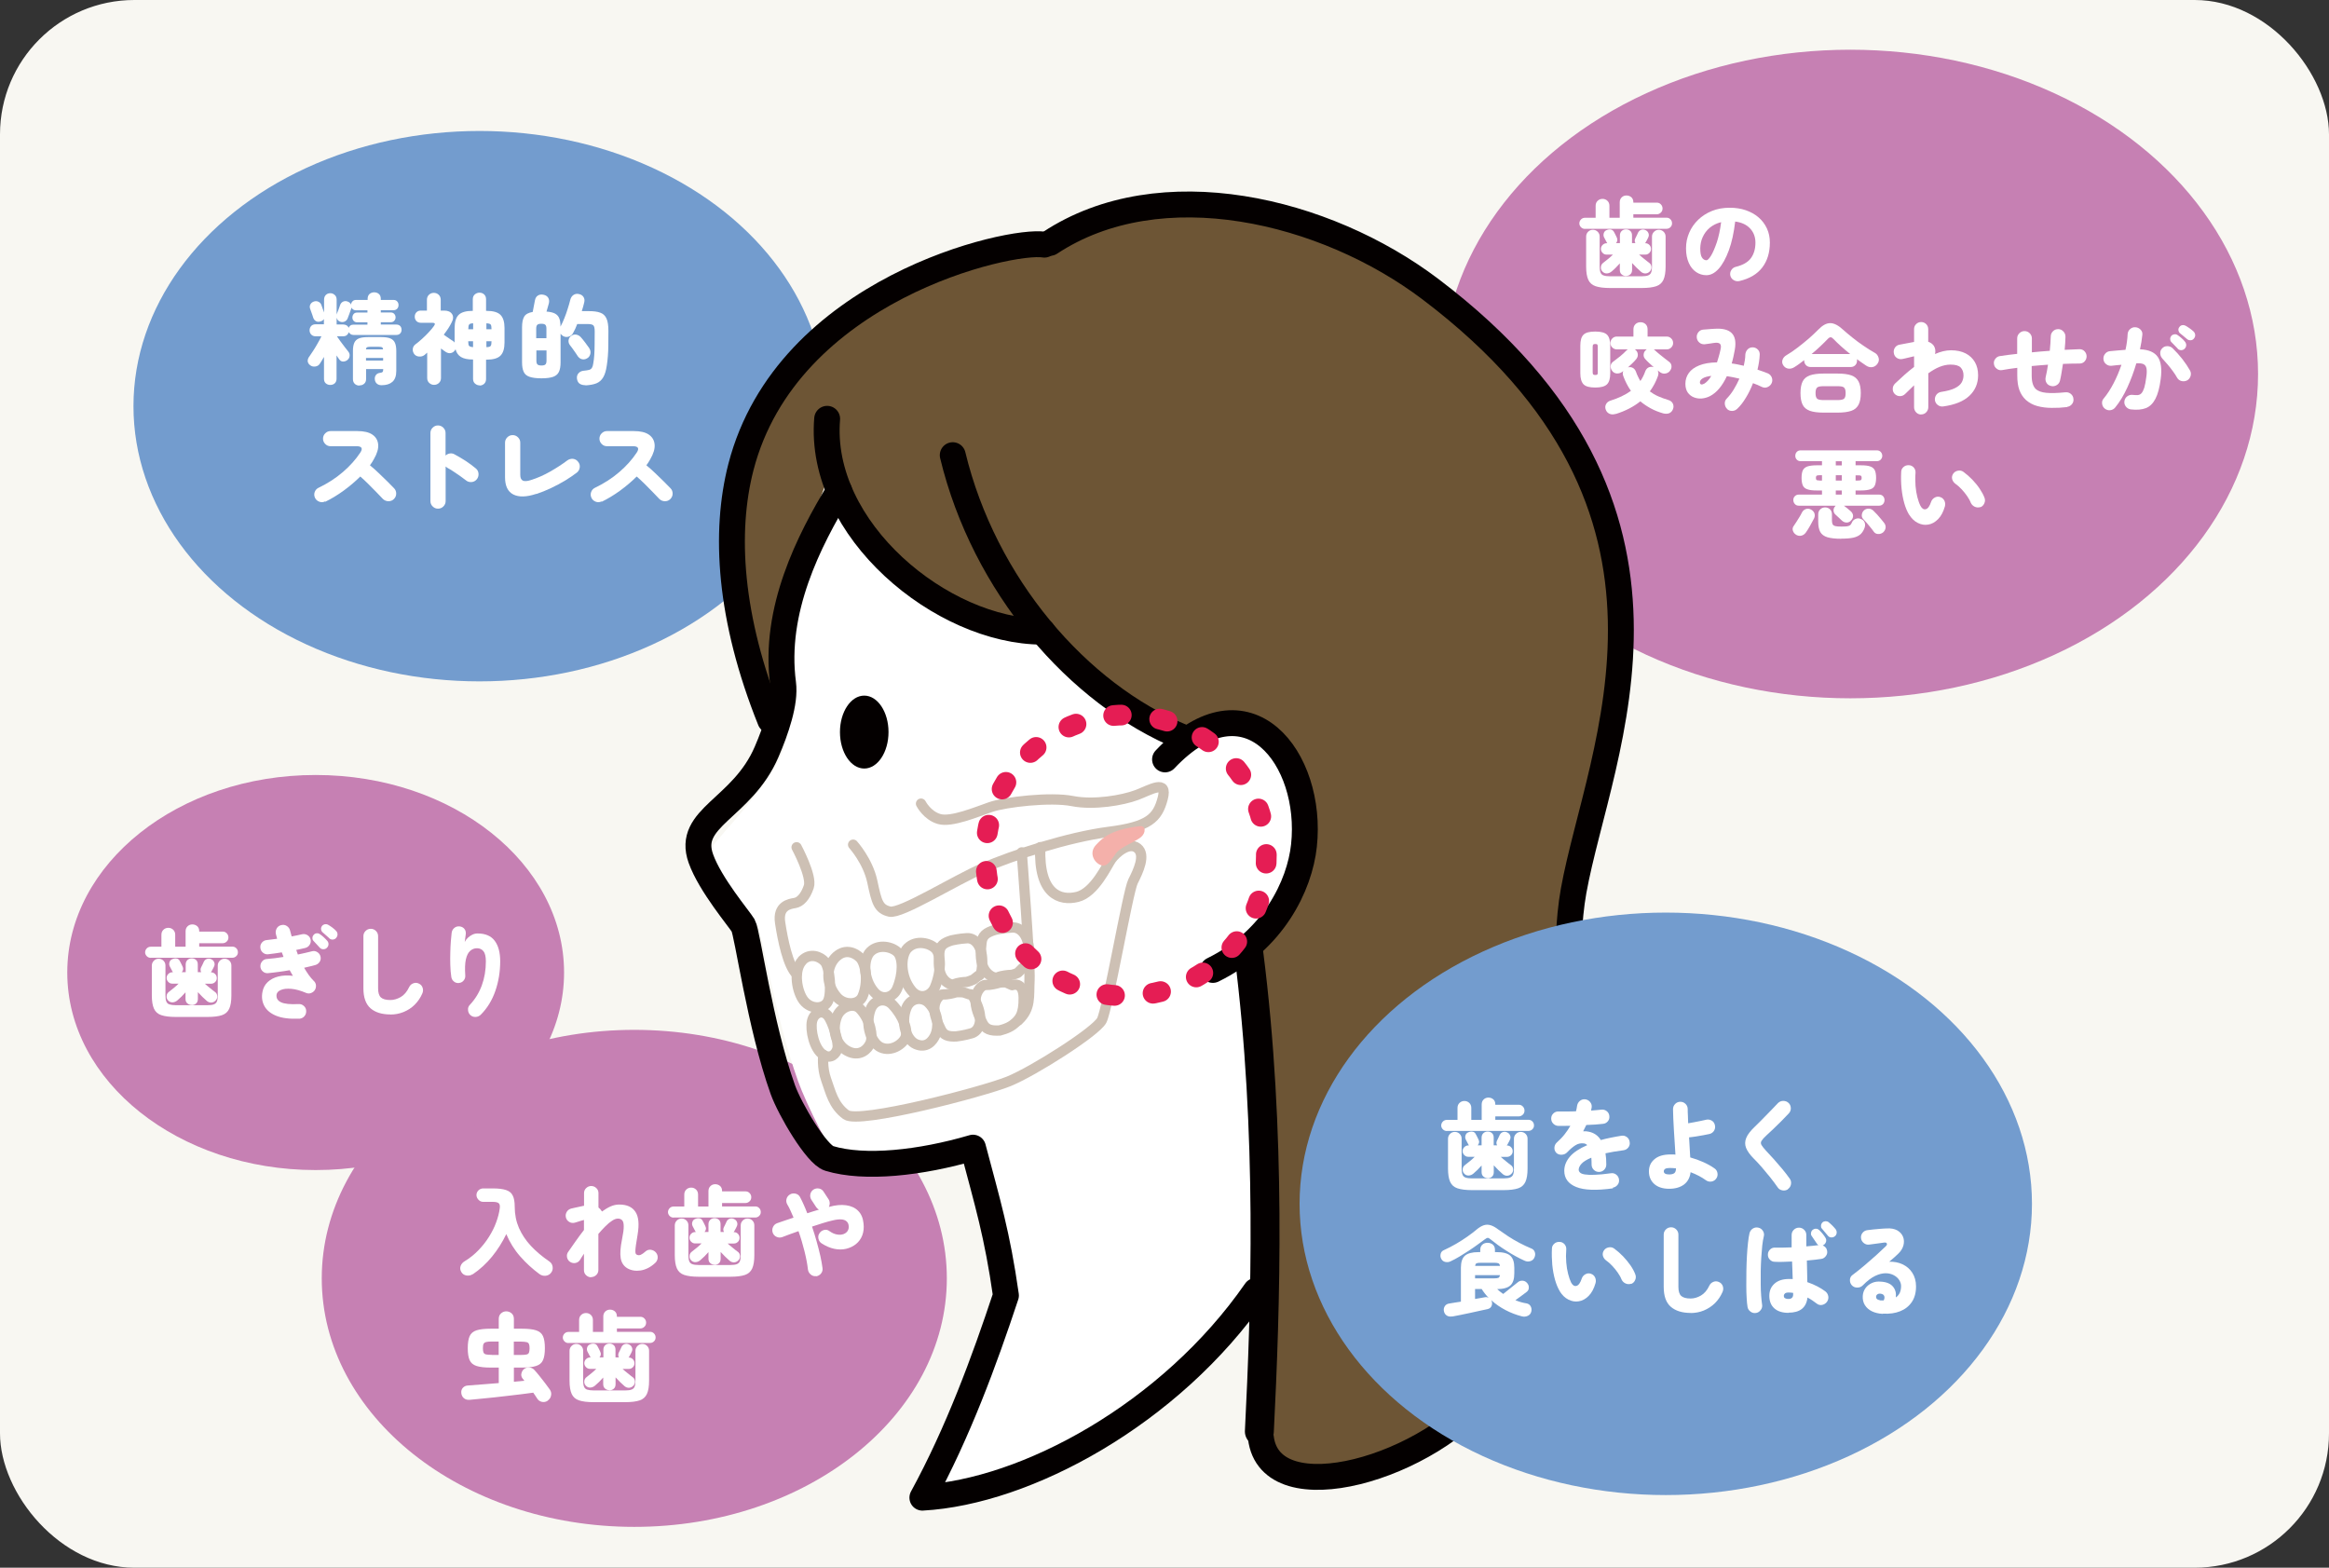 <?xml version="1.0" encoding="UTF-8"?><svg id="_レイヤー_2" xmlns="http://www.w3.org/2000/svg" width="260" height="175" viewBox="0 0 260 175"><rect x="0" y="0" width="260" height="175" fill="#333333" stroke="none"/><g id="_レイヤー_1-2"><rect width="260" height="175" rx="15" ry="15" fill="#f8f7f2" stroke-width="0"/><ellipse cx="206.56" cy="41.75" rx="45.52" ry="36.2" fill="#c680b3" stroke-width="0"/><ellipse cx="70.81" cy="142.7" rx="34.89" ry="27.74" fill="#c680b3" stroke-width="0"/><ellipse cx="35.24" cy="108.56" rx="27.73" ry="22.05" fill="#c680b3" stroke-width="0"/><ellipse cx="53.53" cy="45.34" rx="38.63" ry="30.72" fill="#739cce" stroke-width="0"/><path d="M106.74,68.95c.22.18,6.27,2.86,9.86,2.98.57.02,1.67.39,1.56-.17,2.15,1.78,10.41,10.11,13.83,10.52,3.41-1.63,9.52-1.89,12.27,1.92,2.51,3.49,3.24,9.98,1.64,13.98s-7.35,9.65-7.35,9.65c2.21,13.27,3.55,24.47,2.9,33.39-.52,7.05-1.1,21.84,1.38,22.18,1.11.15,16.85,4.53,28.54-16.45,8.05-14.44,1.95-34.47,4.3-47.5,2.84-15.75,15.7-42.76-16.79-67.36-22.82-17.28-42.28-4.78-42.28-4.78-4.38-.75-36.15,8.01-35.11,36.31.19,5.25,1.87,9.91,4.5,16.79,1.43-8.8,3.18-19.37,6.67-27.58,3.7,5.8,8.8,11.97,14.07,16.12Z" fill="#6d5535" stroke-width="0"/><path d="M93.68,54.78c-3.37,5.72-5.74,13.33-4.64,21.52.28,2.12-.9,4.31-1.31,6.41-.8,4.11-7.96,11.1-8.08,11.69-.43,2.1,4.51,8.19,4.94,8.92.47.8,1.96,10.24,4.51,17.39.89,2.49,3.89,8.57,4.56,8.6,6.54.29,8.08.52,14.96-1.2,1.63,6.17,2.7,9.63,3.68,16.5-2.48,6.19-5.56,15.27-9.33,22.57,11.54,1.55,28.18-9.67,38.29-22.88.88-8.25-.39-11.87-.15-18.73.24-6.86-.86-14.62-1.35-20.11,12.85-9.19,3.12-32.28-7.19-22.94-6.11-2.47-11.5-6.69-15.37-12.03-10.47.31-19.66-7.04-23.52-15.72Z" fill="#fff" stroke-width="0"/><path d="M93.68,54.78c-3.36,5.54-7.35,13.33-6.26,21.52.28,2.12-.8,5.21-1.83,7.61-2.74,6.4-9,7.31-7.35,11.93,1.04,2.92,4.3,6.75,4.73,7.48.47.8,1.86,11.15,4.42,18.31.79,2.2,3.76,7.25,5.17,7.68,3.95,1.2,10.21.52,16.06-1.2,1.63,6.17,2.7,9.63,3.68,16.5-2.42,7.3-5.34,15.26-9.33,22.57,11.54-.64,27.66-9.29,37.22-23.08" fill="none" stroke="#040000" stroke-linecap="round" stroke-linejoin="round" stroke-width="2.89"/><path d="M130.06,84.77c9.22-9.74,16.55-.05,15.51,9.61-.48,4.51-3.45,10.6-10.17,13.89" fill="none" stroke="#040000" stroke-linecap="round" stroke-linejoin="round" stroke-width="2.89"/><path d="M131.99,82.28c-11.7-4.82-22.14-17-25.63-31.47" fill="none" stroke="#040000" stroke-linecap="round" stroke-linejoin="round" stroke-width="2.89"/><path d="M116.39,70.51c-11.25,0-25.09-11.41-24.05-23.76" fill="none" stroke="#040000" stroke-linecap="round" stroke-linejoin="round" stroke-width="2.89"/><path d="M85.99,80.41c-4.6-11.45-5.14-21.03-3.28-28.26,5.14-19.91,30.07-25.49,33.88-24.84" fill="none" stroke="#040000" stroke-linecap="round" stroke-linejoin="round" stroke-width="2.89"/><path d="M117.22,27.11c12.32-8.13,30.71-3.73,42.48,5.18,32.49,24.6,18.81,51.41,15.97,67.16-2.35,13.03,3.44,38.33-9.29,55.53-6.55,8.86-24.59,14.1-25.62,5.5" fill="none" stroke="#040000" stroke-linecap="round" stroke-linejoin="round" stroke-width="2.89"/><path d="M139.41,106.37c2.56,20.06,1.87,39.66,1.18,53.42" fill="none" stroke="#040000" stroke-linecap="round" stroke-linejoin="round" stroke-width="3.23"/><ellipse cx="96.48" cy="81.72" rx="2.71" ry="4.07" fill="#040000" stroke-width="0"/><path d="M89.58,107.21c-1.08,1.09-.61,3.56.17,4.52s2.27.97,2.7,0,.17-3.73-.35-4.35-1.66-1.05-2.53-.18Z" fill="none" stroke="#cdc0b4" stroke-linecap="round" stroke-linejoin="round" stroke-width="1.15"/><path d="M93.39,106.76c-1.2,1.09-1.23,3.08.02,4.53.85.98,2.45.93,2.88-.06.71-1.65.33-3.68-.25-4.29s-1.67-1.06-2.64-.18Z" fill="none" stroke="#cdc0b4" stroke-linecap="round" stroke-linejoin="round" stroke-width="1.15"/><path d="M97.16,106.24c-.81.82-.83,3.02.42,4.49.85,1,2.13.66,2.56-.34.72-1.68.67-3.43.09-4.06s-2.14-1.02-3.07-.09Z" fill="none" stroke="#cdc0b4" stroke-linecap="round" stroke-linejoin="round" stroke-width="1.15"/><path d="M101.32,105.83c-.83.86-.85,3.18.43,4.74.87,1.06,2.17.7,2.62-.36.74-1.77.69-3.62.09-4.28s-2.19-1.07-3.14-.09Z" fill="none" stroke="#cdc0b4" stroke-linecap="round" stroke-linejoin="round" stroke-width="1.15"/><path d="M106.25,104.97c-.93.28-1.31.61-1.38,1.33s-.15,1.78.19,2.55,1.08,1.17,1.45,1.01,1.08-.24,1.31-.24.86-.28.86-.28l.56-.44s.41.16.41-1.58-.82-2.63-1.68-2.59-1.72.24-1.72.24Z" fill="none" stroke="#cdc0b4" stroke-linecap="round" stroke-linejoin="round" stroke-width="1.15"/><path d="M111.11,103.79c-1.04.31-1.45.66-1.54,1.45s-.17,1.93.21,2.76,1.2,1.27,1.62,1.09,1.2-.26,1.45-.26.77-.23.77-.23l.53-.53s.73.14.73-1.74-.91-2.85-1.87-2.8-1.91.26-1.91.26Z" fill="none" stroke="#cdc0b4" stroke-linecap="round" stroke-linejoin="round" stroke-width="1.15"/><path d="M91.91,117.75c-1.03-.64-1.47-2.78-1.26-3.75s1.18-1.32,1.76-.63,1.24,3.02,1.09,3.65-.76,1.25-1.59.73Z" fill="none" stroke="#cdc0b4" stroke-linecap="round" stroke-linejoin="round" stroke-width="1.15"/><path d="M94.87,117.44c-1.42-.56-2.09-2.3-1.44-3.96.44-1.13,1.88-1.6,2.58-.87,1.17,1.22,1.48,3.1,1.16,3.83s-1.15,1.46-2.3,1Z" fill="none" stroke="#cdc0b4" stroke-linecap="round" stroke-linejoin="round" stroke-width="1.15"/><path d="M98.31,116.91c-1.02-.48-1.77-2.48-1.13-4.23.44-1.19,1.72-1.3,2.45-.53,1.22,1.29,1.77,2.9,1.45,3.67s-1.61,1.63-2.77,1.09Z" fill="none" stroke="#cdc0b4" stroke-linecap="round" stroke-linejoin="round" stroke-width="1.15"/><path d="M102.24,116.55c-1.01-.44-1.73-2.35-1.05-4.04.46-1.15,1.76-1.28,2.48-.56,1.21,1.22,1.08,2.85.75,3.59s-1.03,1.51-2.18,1.01Z" fill="none" stroke="#cdc0b4" stroke-linecap="round" stroke-linejoin="round" stroke-width="1.15"/><path d="M106.78,115.69c-.97.05-1.44-.13-1.76-.79s-.76-1.62-.71-2.46.61-1.47,1.02-1.44,1.1-.14,1.31-.21.9-.02.9-.02l.68.23s.33-.29.93,1.34.14,2.75-.68,3-1.7.35-1.7.35Z" fill="none" stroke="#cdc0b4" stroke-linecap="round" stroke-linejoin="round" stroke-width="1.15"/><path d="M111.62,115.03c-1.08.06-1.59-.13-1.95-.84s-.82-1.75-.76-2.66.69-1.6,1.14-1.58,1.22-.16,1.46-.24.8-.05.8-.05l.68.31s1.26-.49,1.29,1.39-.45,2.45-1.2,3.03c-.58.45-1.47.63-1.47.63Z" fill="none" stroke="#cdc0b4" stroke-linecap="round" stroke-linejoin="round" stroke-width="1.15"/><path d="M88.93,94.58s1.75,3.25,1.36,4.4-.97,1.72-1.55,1.82-1.94.29-1.65,2.2.87,4.79,1.84,5.74" fill="none" stroke="#cdc0b4" stroke-linecap="round" stroke-linejoin="round" stroke-width="1.15"/><path d="M91.91,117.75s-.17,1.43.32,2.77.78,2.87,2.23,3.92,15.33-2.58,18.15-3.73,9.71-5.55,10.38-6.8,2.91-14.36,3.49-15.51,1.46-2.97.49-3.73-2.43.57-2.91,1.24-1.84,3.73-3.79,4.21-4.34-.29-4.14-5.55" fill="none" stroke="#cdc0b4" stroke-linecap="round" stroke-linejoin="round" stroke-width="1.15"/><path d="M114.06,95.15s.97,12.44.87,14.26.19,3.16-1.26,4.5" fill="none" stroke="#cdc0b4" stroke-linecap="round" stroke-linejoin="round" stroke-width="1.15"/><path d="M95.24,94.29s1.65,1.82,2.14,4.12.68,3.06,1.94,3.35,7.18-3.45,10.48-4.88,9.51-3.45,13.98-4.02,5.44-1.53,6.02-3.73-1.36-.96-2.91-.38-4.76,1.15-7.18.67-7.47.1-9.12.67-4.37,1.72-5.73,1.34-2.04-1.72-2.04-1.72" fill="none" stroke="#cdc0b4" stroke-linecap="round" stroke-linejoin="round" stroke-width="1.15"/><path d="M127.26,92.22c.63-.07.71.7.13,1.21s-2.23,1.08-2.78,1.79-.97,1.66-1.75,1.34-1.29-1.4-.52-2.23,1.68-1.72,4.92-2.11Z" fill="#f4b0aa" stroke-width="0"/><ellipse cx="185.96" cy="134.38" rx="40.88" ry="32.51" fill="#739cce" stroke-width="0"/><path d="M176.94,25.55c-.17,0-.32-.06-.44-.18-.12-.12-.19-.27-.19-.43s.06-.32.19-.45c.12-.12.27-.18.44-.18h1.19v-1.34c0-.23.08-.42.23-.56.15-.14.33-.21.54-.21s.39.07.54.21c.15.14.23.33.23.56v1.34h1.15v-1.73c0-.23.08-.42.23-.56.15-.14.33-.2.53-.2s.39.07.54.2c.15.14.22.32.22.56v.04h2.61c.18,0,.34.06.46.19.12.12.19.28.19.46s-.06.34-.19.46c-.12.12-.28.19-.46.19h-2.61v.38h3.71c.17,0,.31.06.43.18s.18.27.18.45-.06.31-.18.43-.27.18-.43.18h-9.11ZM179.75,32.15c-.69,0-1.23-.07-1.62-.2s-.66-.37-.82-.72c-.16-.35-.24-.84-.24-1.49v-3.33c0-.21.07-.39.22-.54s.33-.22.53-.22.39.07.54.22.22.33.22.54v3.33c0,.3.03.53.1.69.07.16.18.27.35.32.17.06.4.09.7.09h3.54c.3,0,.54-.03.7-.09.17-.06.29-.17.35-.32.07-.16.1-.39.1-.69v-3.33c0-.21.08-.39.23-.54s.33-.22.53-.22.39.07.54.22c.15.15.22.33.22.54v3.33c0,.65-.08,1.14-.24,1.49-.16.35-.43.59-.81.72-.39.13-.93.2-1.62.2h-3.54ZM181.51,30.81c-.18,0-.34-.06-.48-.18-.14-.12-.2-.29-.2-.5v-.73c-.14.16-.29.32-.45.48-.16.16-.31.3-.46.42-.15.13-.33.21-.53.22s-.37-.06-.52-.23c-.12-.14-.17-.3-.15-.5.01-.19.11-.35.28-.47.18-.13.36-.28.54-.43.19-.16.36-.31.52-.47h-.71c-.17,0-.32-.06-.44-.19-.12-.12-.19-.27-.19-.44s.06-.33.19-.45c.12-.12.27-.19.44-.19h.08s-.03-.03-.04-.06c-.01-.02-.02-.04-.04-.07-.02-.02-.04-.07-.08-.15-.04-.08-.08-.15-.12-.23-.04-.08-.07-.13-.08-.15-.07-.15-.08-.3-.03-.46.05-.16.15-.28.31-.34.17-.08.33-.1.49-.07.16.04.28.14.36.31,0,.01.03.07.08.15.04.09.09.18.13.26.04.09.07.14.08.17.06.12.08.23.06.34-.02.11-.07.21-.15.29h.44v-.86c0-.21.07-.38.2-.5s.29-.18.48-.18.35.06.48.18c.13.12.19.28.19.5v.86h.38c-.1-.17-.1-.34-.01-.53.01-.03.04-.09.09-.18s.09-.18.13-.27c.04-.09.07-.15.08-.18.08-.16.2-.27.36-.33.16-.05.32-.04.48.04.16.07.27.19.33.35.06.16.05.31-.03.47-.01.03-.04.08-.08.17-.04.08-.08.16-.13.24-.04.08-.07.13-.09.16,0,0-.01.02-.02.03,0,.01-.02.03-.03.04h.03c.18,0,.32.06.45.19.12.12.18.28.18.45s-.06.32-.18.44c-.12.12-.27.19-.45.19h-.7c.17.15.36.32.57.48s.39.32.56.44c.15.1.23.25.25.43.02.19-.03.35-.14.48-.13.16-.29.25-.48.27-.19.02-.37-.04-.53-.17-.15-.13-.32-.29-.5-.46-.18-.18-.35-.35-.51-.53v.76c0,.21-.06.38-.19.5-.13.12-.29.18-.48.18Z" fill="#fff" stroke-width="0"/><path d="M194.19,31.37c-.22.05-.43.02-.63-.09s-.33-.28-.39-.5c-.05-.22-.02-.43.1-.62s.28-.32.5-.37c.8-.2,1.37-.52,1.7-.98.33-.45.5-1.03.5-1.73,0-.62-.2-1.15-.59-1.57-.39-.42-.95-.69-1.67-.78-.15,1.25-.38,2.33-.71,3.22s-.71,1.58-1.14,2.06c-.44.48-.89.71-1.37.71-.42,0-.8-.12-1.14-.35-.34-.23-.62-.57-.82-1.02s-.31-.98-.31-1.62.12-1.2.35-1.74c.23-.55.57-1.03,1-1.45.43-.42.95-.75,1.54-.99s1.26-.36,1.99-.36c.65,0,1.25.09,1.8.28.54.19,1.02.45,1.42.8.4.34.71.76.93,1.23.22.48.33,1,.33,1.58,0,1.11-.28,2.03-.84,2.77-.56.74-1.41,1.25-2.55,1.52ZM190.51,29.05c.12,0,.29-.17.51-.52.21-.35.42-.84.64-1.48.21-.64.37-1.39.48-2.25-.51.12-.93.34-1.28.63s-.6.65-.78,1.04-.26.81-.27,1.24c0,.47.05.81.18,1.02.13.21.3.32.51.32Z" fill="#fff" stroke-width="0"/><path d="M178.09,43.26c-.64,0-1.08-.12-1.31-.36s-.36-.65-.36-1.23v-3.08c0-.59.12-1,.36-1.23.24-.24.68-.35,1.31-.35s1.08.12,1.31.35c.24.23.36.65.36,1.23v3.08c0,.58-.12.99-.36,1.23s-.68.36-1.31.36ZM178.09,41.86c.12,0,.19-.02.23-.06s.05-.13.05-.26v-2.82c0-.13-.02-.22-.05-.26s-.11-.06-.23-.06c-.11,0-.19.02-.23.06-.04.04-.06.13-.06.26v2.82c0,.13.02.22.06.26.04.04.12.06.23.06ZM180.38,46.2c-.26.08-.5.08-.7-.01-.2-.09-.34-.24-.42-.46-.08-.21-.07-.42.03-.61.1-.19.27-.33.5-.4.43-.13.83-.29,1.22-.47.38-.18.74-.39,1.06-.62-.34-.49-.63-1.04-.85-1.64-.08-.21-.08-.41,0-.58-.02.01-.04.03-.06.05-.02.02-.04.04-.06.05-.18.13-.38.19-.6.18s-.41-.12-.54-.31-.18-.38-.15-.57c.03-.19.13-.34.32-.47.23-.17.48-.36.74-.57.26-.21.49-.43.7-.65.05-.05.1-.09.15-.12h-1.23c-.19,0-.36-.07-.5-.21-.14-.14-.21-.3-.21-.5s.07-.37.21-.51c.14-.14.3-.21.5-.21h1.86v-.81c0-.24.08-.43.23-.58.15-.14.34-.21.56-.21s.41.07.56.21c.15.14.23.33.23.58v.81h2.14c.19,0,.36.07.5.21.14.14.21.31.21.51s-.07.36-.21.5c-.14.14-.3.21-.5.21h-1.45c.06.03.11.07.15.12.12.11.27.25.47.41.19.16.39.32.59.47.2.15.36.28.48.37.18.12.27.29.29.48.02.2-.05.39-.19.57-.13.16-.3.25-.52.28-.21.03-.41-.03-.61-.18-.03-.02-.06-.05-.1-.08-.04-.03-.08-.06-.12-.09.04.09.07.18.08.29,0,.1-.01.21-.05.33-.22.63-.53,1.2-.91,1.72.28.21.59.4.94.55.34.15.72.29,1.12.41.24.07.41.2.51.4.09.2.1.4.02.61-.08.22-.22.37-.41.46-.2.08-.43.09-.7.02-.49-.14-.95-.32-1.37-.55s-.81-.49-1.17-.79c-.77.62-1.68,1.08-2.73,1.41ZM183.12,42.54c.23-.33.41-.69.55-1.09.08-.21.21-.36.38-.44.18-.08.37-.09.57-.02-.18-.16-.36-.32-.53-.48-.17-.16-.31-.3-.42-.43-.14-.15-.2-.32-.18-.52.02-.2.1-.36.25-.48.01-.01.03-.03.05-.05.02-.02.04-.03.06-.04h-1.35s.03.02.05.04c.02.02.04.04.06.05.15.14.22.3.23.5s-.06.36-.19.52-.27.31-.43.46-.32.3-.48.45c.19-.05.37-.04.53.05.17.08.28.23.36.43.07.21.15.39.24.57.08.17.17.34.27.5Z" fill="#fff" stroke-width="0"/><path d="M192.82,45.66c-.16-.15-.25-.34-.27-.57-.02-.23.05-.43.21-.59.28-.29.54-.62.78-1.01.24-.39.45-.8.64-1.22-.24-.06-.48-.11-.71-.16s-.46-.09-.69-.12c-.51,1.09-1.13,1.83-1.87,2.22-.29.15-.6.24-.92.27-.32.03-.62-.02-.9-.13-.28-.11-.5-.29-.68-.54-.17-.25-.26-.57-.26-.97,0-.45.13-.85.38-1.2.25-.36.64-.64,1.16-.85s1.18-.33,1.99-.34c.07-.21.13-.43.2-.66.07-.23.13-.49.19-.76.08-.32.06-.53-.06-.65s-.34-.15-.67-.1c-.14.02-.31.05-.52.08s-.39.05-.53.07c-.23.01-.42-.05-.59-.2-.17-.15-.26-.33-.28-.56s.05-.43.19-.6c.14-.17.33-.27.56-.28.12,0,.25-.02.41-.03.16-.01.31-.03.47-.04s.28-.02.36-.02c.89-.06,1.53.1,1.91.48.38.38.5,1,.35,1.85-.05.27-.11.54-.16.8-.06.26-.12.51-.19.74.22.03.44.06.67.11.22.04.45.09.68.15.05-.21.09-.42.12-.63s.05-.41.05-.6c.02-.23.09-.42.24-.58.14-.16.33-.24.56-.25.23,0,.43.08.59.24.16.16.23.35.22.58-.02.53-.11,1.08-.25,1.67.2.07.39.13.58.2.19.07.38.14.56.21.21.09.36.24.45.45.08.21.09.42,0,.63-.09.21-.24.35-.45.45s-.42.09-.63,0c-.16-.08-.33-.16-.5-.23-.17-.07-.34-.14-.51-.2-.23.59-.49,1.13-.8,1.63-.3.5-.62.91-.94,1.21-.16.16-.35.25-.57.26s-.42-.06-.58-.21ZM190.24,42.84c.13-.08.27-.19.4-.33.14-.14.27-.32.4-.55-.42.05-.74.14-.95.27s-.31.27-.32.43c0,.12.03.2.11.24.08.04.2.02.35-.07Z" fill="#fff" stroke-width="0"/><path d="M200.34,40.97c-.23.15-.46.21-.69.18-.23-.03-.42-.15-.56-.35-.14-.21-.17-.41-.1-.63.07-.21.21-.38.41-.5.41-.24.84-.53,1.28-.87.44-.34.87-.68,1.27-1.03.4-.35.73-.67,1.01-.95.48-.5.93-.75,1.36-.75s.91.25,1.44.74c.29.26.63.55,1.02.86s.79.62,1.23.91c.43.3.86.57,1.29.81.2.11.33.28.41.52s.04.46-.1.67c-.15.23-.35.36-.59.4-.24.04-.48-.02-.71-.18-.31-.21-.65-.44-1.01-.71,0,.03.01.06.01.08v.07c0,.21-.06.38-.19.52-.13.14-.31.21-.53.21h-4.44c-.23,0-.41-.07-.54-.21-.13-.14-.2-.31-.2-.52,0,0,0-.01,0-.02,0,0,0,0,0-.02-.18.14-.36.28-.54.41-.18.13-.35.25-.52.35ZM203.57,46.06c-.64,0-1.15-.07-1.52-.2-.38-.14-.65-.36-.81-.68-.16-.32-.24-.75-.24-1.3s.08-.98.24-1.3c.16-.32.43-.54.81-.68.38-.13.88-.2,1.52-.2h1.57c.65,0,1.16.07,1.53.2.37.13.64.36.81.68.17.32.25.75.25,1.3s-.08.98-.25,1.3c-.17.32-.43.55-.81.68s-.88.2-1.53.2h-1.57ZM202.25,39.52h4.3c-.74-.59-1.37-1.16-1.88-1.69-.11-.12-.21-.18-.31-.18-.09,0-.2.06-.31.18-.25.26-.53.54-.84.83-.31.29-.63.58-.97.86ZM203.57,44.66h1.57c.36,0,.6-.05.72-.15s.18-.31.18-.63-.06-.51-.18-.62-.36-.15-.72-.15h-1.57c-.36,0-.6.05-.71.15-.12.1-.18.31-.18.62s.06.52.18.63c.12.1.36.15.71.15Z" fill="#fff" stroke-width="0"/><path d="M214.47,46.27c-.22,0-.41-.08-.56-.24-.15-.16-.23-.35-.23-.57v-2.45c-.33.31-.66.63-1,.97-.16.16-.36.24-.58.24s-.42-.08-.58-.24c-.15-.16-.23-.35-.22-.58,0-.22.09-.42.25-.58.34-.32.68-.64,1.04-.96s.72-.62,1.09-.9v-1.19c-.11.02-.25.05-.42.1-.17.04-.34.08-.5.12-.16.04-.28.06-.36.08-.22.05-.42.02-.62-.1-.19-.12-.31-.29-.35-.51-.05-.23-.02-.44.1-.63s.29-.31.51-.35l1.64-.31v-1.43c0-.22.08-.41.23-.56.15-.15.34-.23.56-.23s.41.08.56.23.23.34.23.56v1.41c.28.09.49.25.64.47.15.26.2.56.12.9.3-.13.6-.24.9-.31s.59-.11.88-.11c.64,0,1.19.12,1.64.35.45.23.79.56,1.03.97s.36.91.36,1.47c0,.92-.33,1.69-.98,2.3s-1.62,1-2.91,1.18c-.22.03-.42-.02-.6-.15s-.29-.31-.33-.53c-.03-.22.02-.42.15-.61.13-.18.31-.29.53-.33.67-.1,1.19-.24,1.55-.42s.61-.39.75-.63c.14-.24.21-.51.21-.8,0-.37-.11-.66-.32-.88-.22-.22-.59-.32-1.13-.32-.41,0-.82.09-1.24.26s-.83.42-1.24.71v3.78c0,.22-.08.41-.23.57-.15.16-.34.24-.56.24Z" fill="#fff" stroke-width="0"/><path d="M230.77,45.44c-.58.07-1.16.1-1.73.09-.57,0-1.1-.07-1.59-.2-.49-.13-.91-.36-1.27-.67-.34-.31-.58-.68-.74-1.11-.16-.43-.24-.98-.24-1.64v-.85c-.32.04-.62.08-.9.12-.28.04-.54.09-.78.13-.22.04-.42,0-.6-.14-.18-.13-.29-.3-.32-.51-.04-.21,0-.41.14-.59.13-.18.3-.29.51-.32.28-.04.58-.09.91-.13s.67-.08,1.03-.12v-1.72c0-.23.08-.42.24-.58.16-.16.35-.24.58-.24s.42.08.58.24c.16.16.24.35.24.58v1.55c.65-.07,1.32-.12,2-.17.03-.28.05-.55.07-.83.02-.27.03-.53.04-.78,0-.23.09-.42.25-.58.16-.16.36-.23.58-.23.23,0,.42.09.58.26s.23.36.23.59c0,.24-.02.48-.03.72-.02.25-.03.49-.06.74.59-.03,1.14-.05,1.66-.07.22,0,.41.07.56.23s.23.35.23.57-.08.41-.23.57c-.15.16-.34.23-.56.23-.29,0-.58,0-.9.01-.31,0-.63.02-.95.03-.05.34-.11.68-.16,1-.05.32-.11.61-.17.86-.05.22-.17.39-.37.51s-.4.15-.62.1c-.23-.05-.41-.17-.52-.36-.11-.19-.14-.4-.09-.63.1-.43.19-.89.26-1.39-.31.02-.61.05-.92.07-.3.03-.6.05-.9.08v1.03c0,.4.04.72.12.96.08.25.19.44.35.59.25.22.64.36,1.17.41.53.05,1.24.03,2.13-.06.23-.02.43.04.6.18.17.14.27.32.29.55.03.23-.03.43-.17.6-.14.17-.33.27-.55.3Z" fill="#fff" stroke-width="0"/><path d="M237.86,45.7c-.22-.04-.4-.14-.54-.32-.14-.18-.19-.38-.16-.6.04-.23.14-.41.32-.54s.38-.19.61-.16c.23.03.42.03.58.02.16-.02.3-.09.41-.22.11-.13.21-.33.3-.61.08-.28.16-.66.22-1.16.07-.45.07-.78.02-1.01s-.17-.38-.35-.46-.44-.1-.78-.08c-.27.93-.61,1.83-1.01,2.71-.4.87-.85,1.61-1.35,2.22-.14.17-.32.27-.54.3-.22.03-.43-.03-.61-.17-.18-.14-.28-.32-.31-.55-.03-.23.03-.42.18-.59.4-.48.76-1.04,1.1-1.69.34-.65.63-1.34.88-2.07-.19.01-.38.03-.57.05-.19.02-.37.04-.54.06-.23.02-.43-.04-.6-.18-.18-.14-.28-.32-.3-.55s.04-.43.18-.6c.14-.18.32-.28.55-.3.28-.03.57-.05.86-.08.3-.02.59-.04.87-.07.07-.3.12-.6.16-.89.04-.29.07-.58.08-.86.01-.23.11-.42.28-.57.17-.15.37-.22.59-.2.23.01.42.11.58.27.16.17.22.37.19.59-.05.51-.14,1.05-.26,1.6.97.04,1.63.33,1.99.86.36.53.47,1.35.32,2.47-.12.95-.32,1.68-.59,2.2-.27.52-.63.87-1.07,1.04-.45.17-1,.22-1.67.14ZM244.14,42.47c-.2.1-.4.12-.62.06s-.38-.19-.49-.39c-.12-.22-.28-.46-.47-.72-.19-.26-.38-.51-.59-.75-.21-.24-.39-.45-.56-.63-.15-.17-.24-.36-.25-.58-.02-.22.05-.4.21-.57.15-.17.35-.25.58-.25s.43.08.59.23c.37.36.73.76,1.08,1.2.34.44.63.87.86,1.28.11.19.13.4.07.62-.07.22-.2.39-.4.5ZM243.12,38.92c-.07-.08-.19-.2-.35-.36-.16-.16-.29-.29-.39-.4-.07-.08-.11-.19-.11-.32s.05-.25.14-.36c.08-.09.19-.14.32-.16.13-.02.25,0,.36.08.12.08.27.19.43.33.17.14.29.27.39.4.1.12.15.25.15.39s-.05.28-.17.4c-.09.1-.22.16-.38.17-.16,0-.3-.05-.41-.17ZM244.15,37.85c-.08-.07-.21-.18-.38-.32-.17-.14-.31-.26-.44-.36-.07-.07-.12-.17-.14-.3-.02-.14.02-.26.12-.38.07-.1.17-.17.3-.19.12-.03.25,0,.36.05.13.07.29.17.46.29s.32.24.44.35c.11.1.17.23.19.37.02.15-.03.29-.13.42-.09.12-.21.19-.36.2s-.29-.02-.42-.13Z" fill="#fff" stroke-width="0"/><path d="M200.48,59.67c-.16-.1-.27-.25-.33-.43-.06-.19-.03-.37.1-.54.09-.12.19-.27.3-.45.11-.18.22-.35.33-.53.11-.18.2-.33.26-.47.1-.21.25-.35.44-.42.19-.07.38-.06.57.04.19.09.32.23.4.41.07.19.06.39-.04.6-.12.23-.26.5-.44.81-.17.3-.33.56-.49.78-.14.18-.31.29-.51.33-.2.04-.4,0-.59-.12ZM205.63,58.12c-.11-.1-.23-.22-.37-.35s-.26-.24-.38-.35c-.12-.12-.19-.27-.19-.45s.06-.33.18-.45c.02-.04.04-.06.07-.07h-4.12c-.19,0-.34-.06-.45-.19-.11-.12-.17-.27-.17-.44s.05-.31.17-.43.26-.18.45-.18h2.58v-.46h-.61c-.43,0-.77-.04-1.02-.13-.25-.08-.42-.23-.51-.43-.09-.21-.14-.49-.14-.85s.05-.64.14-.84c.1-.2.27-.34.51-.43.25-.08.58-.13,1.02-.13h.61v-.46h-2.38c-.18,0-.33-.06-.44-.18-.11-.12-.16-.26-.16-.42s.05-.31.16-.43c.11-.12.26-.18.44-.18h8.49c.19,0,.34.06.45.18.11.12.17.27.17.43s-.06.3-.17.42c-.11.12-.26.18-.45.18h-2.36v.46h.62c.44,0,.78.04,1.02.13.24.08.41.23.51.43.09.2.14.48.14.84s-.05.64-.14.85c-.1.21-.26.35-.51.43-.24.08-.58.13-1.02.13h-.62v.46h2.62c.19,0,.34.06.45.18.11.12.16.27.16.43s-.05.32-.16.44c-.11.12-.26.19-.45.19h-3.92c.08.06.2.15.37.29s.3.24.39.33c.17.15.25.32.26.51s-.08.37-.24.54c-.13.14-.29.21-.48.21-.19,0-.36-.07-.52-.21ZM203.1,53.64h.3v-.59h-.3c-.15,0-.25.02-.3.05-.05.04-.08.12-.08.24s.03.21.08.24c.05.04.15.05.3.05ZM205.53,60.14c-.65,0-1.16-.06-1.53-.17-.37-.11-.63-.31-.79-.58-.15-.28-.23-.65-.23-1.13v-.85c0-.23.08-.42.23-.56.15-.14.33-.21.54-.21s.39.07.54.21c.15.14.22.33.22.56v.7c0,.18.03.32.08.42.05.09.15.16.31.2.15.04.38.05.67.05.28,0,.49-.01.64-.03.15-.02.26-.07.34-.13.08-.07.14-.17.19-.3.08-.19.22-.32.42-.4s.39-.07.57.01c.21.07.35.2.42.37.08.18.08.37.02.57-.1.31-.25.55-.44.74-.19.18-.46.32-.8.4-.34.08-.81.12-1.39.12ZM204.94,51.95h.67v-.46h-.67v.46ZM204.94,53.64h.67v-.59h-.67v.59ZM204.94,55.21h.67v-.46h-.67v.46ZM207.15,53.64h.29c.15,0,.26-.02.31-.05.05-.04.08-.12.08-.24s-.03-.21-.08-.24c-.05-.04-.15-.05-.31-.05h-.29v.59ZM210.21,59.44c-.16.12-.34.18-.55.17s-.37-.1-.48-.26c-.09-.12-.2-.28-.35-.46-.14-.18-.29-.36-.44-.53s-.28-.31-.39-.42c-.13-.14-.18-.31-.15-.51.03-.2.12-.36.26-.48.15-.12.33-.18.52-.17s.37.09.52.24c.12.12.26.26.41.42s.29.33.43.5.25.31.34.42c.14.18.2.37.17.57-.03.19-.12.36-.29.51Z" fill="#fff" stroke-width="0"/><path d="M213.12,57.45c-.22-.37-.4-.8-.54-1.3s-.24-1.05-.3-1.64c-.06-.59-.07-1.2-.04-1.82,0-.23.09-.41.26-.56s.36-.21.59-.2c.23,0,.41.1.56.26.14.17.21.37.19.59-.04.5-.03.98,0,1.45.04.47.11.9.21,1.28.1.38.21.7.34.95.17.32.37.44.6.38.23-.06.43-.33.59-.82.07-.21.21-.37.41-.48s.41-.13.62-.05c.21.07.36.21.46.41.09.2.11.41.05.63-.18.62-.43,1.09-.77,1.43-.34.34-.7.54-1.1.6-.4.07-.78,0-1.16-.19-.38-.19-.7-.5-.96-.92ZM221.08,56.6c-.21.07-.41.06-.62-.03-.21-.1-.36-.25-.45-.45-.09-.24-.24-.5-.42-.76-.19-.27-.39-.52-.62-.76-.22-.24-.45-.44-.68-.6-.18-.13-.3-.31-.36-.52-.05-.22-.01-.42.13-.62.13-.18.31-.28.53-.32s.42,0,.61.14c.34.25.67.54.98.86.31.33.59.66.82,1.01s.42.68.54,1.01c.08.21.08.41-.02.63s-.24.36-.46.44Z" fill="#fff" stroke-width="0"/><path d="M52.77,142.23c-.21.14-.44.19-.69.15-.26-.04-.45-.17-.58-.39-.13-.22-.16-.44-.08-.67.08-.23.24-.41.48-.55.56-.34,1.07-.75,1.52-1.22.45-.47.84-.96,1.17-1.49s.6-1.06.8-1.61c.2-.55.34-1.07.4-1.57.04-.28,0-.47-.12-.57-.12-.1-.34-.15-.67-.15h-1.05c-.21,0-.38-.07-.53-.23s-.23-.33-.23-.53.08-.39.23-.53c.15-.14.33-.21.53-.21h1.05c.64,0,1.13.06,1.49.18.36.12.61.32.75.62.15.29.22.7.22,1.23,0,.87.16,1.66.47,2.38.32.72.76,1.39,1.34,2.01.58.62,1.26,1.19,2.05,1.73.21.14.33.33.37.58.04.25-.01.47-.16.67-.15.21-.36.32-.61.35-.25.03-.49-.04-.7-.19-.76-.56-1.48-1.21-2.14-1.96-.66-.75-1.18-1.59-1.56-2.5-.44.91-.97,1.75-1.59,2.51-.62.76-1.34,1.43-2.17,1.99Z" fill="#fff" stroke-width="0"/><path d="M65.99,142.58c-.21,0-.4-.08-.56-.23-.16-.15-.24-.34-.24-.56v-1.84c-.08.12-.16.24-.23.35-.07.11-.13.21-.19.31-.12.2-.29.32-.51.37-.22.05-.43,0-.62-.12-.18-.12-.3-.3-.34-.52-.04-.22,0-.43.14-.61.23-.32.49-.7.79-1.13.3-.43.62-.86.96-1.3v-1.12c-.1.02-.22.06-.36.1-.15.05-.28.09-.41.13-.13.04-.22.06-.27.08-.22.05-.43.02-.62-.1-.19-.12-.31-.29-.36-.51-.05-.22-.01-.43.11-.62.12-.19.3-.31.52-.36.08-.02.2-.05.35-.08s.3-.06.46-.1c.15-.04.28-.06.37-.08.04-.01.08-.02.12-.03.04,0,.08,0,.1-.02v-1.41c0-.22.08-.41.24-.56.16-.15.34-.23.56-.23s.41.08.57.23c.16.15.24.34.24.56v1.61c.13.1.25.22.34.37.01.01.03.03.03.04,0,.01.01.03.02.04.32-.23.63-.42.96-.57.32-.14.64-.21.97-.21.85,0,1.45.27,1.81.82.36.55.43,1.39.24,2.53-.09.51-.15.9-.19,1.19-.04.29-.06.51-.06.65s.01.24.04.29c.03.05.06.09.1.11.15.08.3.09.46.02.16-.07.34-.2.54-.38.17-.15.37-.21.6-.18.23.04.42.14.56.31.15.18.21.38.19.6-.02.23-.12.42-.29.57-.51.47-1.05.74-1.62.83-.56.08-1.06,0-1.5-.26-.4-.25-.64-.63-.72-1.13-.08-.51-.03-1.2.15-2.09.13-.65.2-1.13.19-1.46,0-.33-.06-.55-.18-.67-.11-.12-.27-.18-.47-.18s-.41.08-.64.23c-.24.15-.49.36-.75.62-.26.26-.52.54-.79.86v4.03c0,.22-.08.41-.24.56-.16.15-.35.23-.57.23Z" fill="#fff" stroke-width="0"/><path d="M75.2,135.92c-.17,0-.32-.06-.44-.18-.12-.12-.19-.27-.19-.43s.06-.32.19-.45c.12-.12.27-.18.44-.18h1.19v-1.34c0-.23.08-.42.23-.56s.33-.21.54-.21.39.07.54.21.23.33.23.56v1.34h1.16v-1.73c0-.23.08-.42.23-.56s.33-.2.53-.2.39.07.54.2.22.32.22.56v.04h2.61c.18,0,.34.06.46.19.12.12.19.28.19.46s-.06.34-.19.46-.28.19-.46.19h-2.61v.38h3.71c.17,0,.31.06.43.18.12.12.18.27.18.45s-.06.31-.18.43c-.12.12-.27.18-.43.18h-9.11ZM78.01,142.52c-.69,0-1.23-.07-1.62-.2-.39-.13-.66-.37-.82-.72-.16-.35-.24-.85-.24-1.49v-3.33c0-.21.08-.39.23-.54.15-.15.33-.22.53-.22s.39.07.54.22c.15.15.22.33.22.54v3.33c0,.3.03.53.1.69.07.16.18.27.35.32.17.06.4.09.7.09h3.54c.3,0,.54-.03.7-.09s.29-.17.35-.32c.07-.16.1-.39.1-.69v-3.33c0-.21.08-.39.23-.54.15-.15.33-.22.53-.22s.39.07.54.22c.15.15.22.33.22.54v3.33c0,.65-.08,1.14-.24,1.49-.16.35-.43.59-.81.72-.39.13-.93.2-1.62.2h-3.54ZM79.77,141.18c-.18,0-.34-.06-.48-.18-.14-.12-.2-.29-.2-.5v-.73c-.14.16-.29.32-.45.48s-.32.3-.46.42c-.15.13-.33.21-.53.22-.2.01-.37-.06-.52-.23-.12-.14-.17-.3-.15-.49.01-.19.11-.35.28-.47.18-.13.36-.28.54-.43.19-.16.36-.31.52-.47h-.72c-.17,0-.31-.06-.44-.19s-.19-.27-.19-.44.06-.33.19-.45c.12-.12.27-.19.44-.19h.08s-.03-.03-.04-.06-.02-.04-.04-.07-.04-.07-.08-.15c-.04-.08-.08-.15-.12-.23-.04-.08-.07-.13-.08-.15-.07-.15-.08-.3-.03-.46.05-.16.15-.28.31-.34.17-.08.33-.1.5-.07s.28.14.36.31c0,.01.03.07.08.15.04.09.09.18.13.26s.07.14.08.17c.06.12.08.23.05.34-.02.11-.07.21-.15.29h.44v-.86c0-.21.07-.38.2-.5.13-.12.29-.18.48-.18s.35.06.48.18c.13.12.19.28.19.5v.86h.38c-.1-.17-.1-.34-.01-.53.01-.03.04-.09.09-.18s.09-.18.13-.27.07-.15.08-.18c.08-.16.2-.27.36-.32.16-.05.32-.04.48.04.16.07.27.19.33.35s.05.31-.03.47c-.01.03-.04.08-.08.17-.04.08-.08.16-.13.24-.04.08-.07.13-.09.16,0,0-.01.02-.02.03,0,.01-.02.03-.03.04h.03c.18,0,.33.06.45.19.12.12.18.27.18.45s-.06.32-.18.44-.27.19-.45.19h-.7c.17.15.36.32.57.48.21.17.39.32.56.44.15.1.23.25.25.43s-.03.35-.14.48c-.13.16-.29.25-.48.27-.19.02-.37-.04-.53-.17-.15-.13-.32-.29-.5-.46-.18-.18-.35-.35-.51-.53v.76c0,.21-.06.38-.19.5-.13.12-.29.18-.48.18Z" fill="#fff" stroke-width="0"/><path d="M91.12,142.45c-.23.03-.43-.03-.6-.17-.18-.14-.28-.32-.32-.54-.07-.62-.2-1.31-.39-2.07-.19-.76-.41-1.51-.67-2.24-.34.12-.67.23-.98.35s-.6.22-.85.32c-.21.07-.42.06-.63-.04-.21-.1-.34-.25-.42-.47-.07-.21-.06-.42.04-.63.1-.21.25-.34.46-.42.27-.1.56-.2.87-.3.31-.11.63-.21.96-.32-.12-.28-.23-.54-.35-.8-.11-.25-.23-.48-.36-.69-.11-.2-.13-.41-.07-.62.07-.22.2-.38.4-.49.2-.11.41-.13.63-.07.22.06.38.19.48.39.14.26.28.55.41.85.13.3.27.61.39.94.22-.07.44-.14.66-.21.22-.07.43-.13.64-.19-.12-.07-.21-.16-.29-.26l-.55-.84c-.12-.19-.16-.4-.12-.62.05-.22.16-.39.35-.52.19-.12.4-.16.62-.12s.39.16.51.35l.55.84c.09.13.13.27.14.43,0,.15-.03.3-.1.43h.02c.72-.2,1.35-.26,1.91-.18s1,.28,1.34.62c.34.34.54.8.6,1.4.06.5.01.94-.14,1.34-.15.39-.39.72-.7.97s-.68.43-1.1.53c-.42.1-.86.1-1.33,0-.47-.1-.93-.3-1.4-.6-.19-.12-.31-.3-.36-.52-.05-.22-.02-.42.1-.6.12-.19.29-.32.51-.38.22-.06.43-.02.61.12.29.21.56.33.84.38.27.05.51.04.73-.04.22-.08.38-.21.48-.38s.14-.39.09-.64c-.03-.16-.1-.3-.23-.41-.12-.11-.31-.19-.56-.21s-.59.01-1.02.12c-.32.07-.67.17-1.06.29-.39.12-.79.25-1.21.39.19.56.37,1.12.52,1.68.16.56.29,1.09.41,1.6.11.5.19.95.24,1.35.03.23-.02.43-.16.6-.14.18-.32.28-.54.32Z" fill="#fff" stroke-width="0"/><path d="M61.14,156.36c-.19.13-.4.17-.63.13-.23-.05-.41-.17-.53-.36-.06-.1-.13-.21-.21-.32-.08-.11-.16-.23-.24-.35-.38.05-.81.11-1.29.17-.48.06-.99.12-1.52.18-.53.06-1.06.12-1.58.18s-1.02.11-1.49.15c-.47.05-.88.09-1.23.12-.25.02-.46-.04-.63-.18-.17-.14-.26-.33-.29-.56-.03-.25.03-.45.18-.61.15-.16.34-.24.57-.25.42-.03.93-.07,1.54-.12s1.24-.1,1.89-.15v-1.73h-.89c-.69,0-1.22-.06-1.59-.18-.37-.12-.63-.33-.77-.65-.14-.31-.21-.76-.21-1.34s.07-1.02.21-1.34c.14-.31.4-.53.77-.65.37-.12.9-.18,1.59-.18h.89v-1.09c0-.26.08-.46.25-.62.17-.15.37-.23.59-.23s.43.08.6.23.25.36.25.62v1.09h.89c.69,0,1.22.06,1.59.18.37.12.63.34.77.65.14.31.21.76.21,1.34s-.07,1.03-.21,1.34c-.14.32-.4.53-.77.65-.37.12-.9.18-1.59.18h-.89v1.58l1.17-.11s-.07-.09-.1-.13c-.03-.04-.06-.08-.1-.12-.13-.17-.18-.36-.13-.57s.15-.38.31-.5c.15-.12.34-.18.57-.16.23.02.42.11.57.28.17.18.36.41.57.67s.42.52.62.79c.21.27.38.51.53.72.14.2.19.42.14.66-.04.24-.17.43-.37.57ZM54.9,151.25h.77v-1.5h-.77c-.29,0-.5.02-.64.06-.14.04-.23.11-.28.21s-.07.27-.07.48.02.37.07.48.14.18.28.21c.14.03.35.05.64.05ZM57.36,151.25h.78c.29,0,.51-.02.64-.05.14-.03.23-.1.27-.21s.07-.27.07-.48-.02-.37-.07-.48-.13-.18-.27-.21-.35-.06-.64-.06h-.78v1.5Z" fill="#fff" stroke-width="0"/><path d="M63.46,149.92c-.17,0-.32-.06-.44-.18-.12-.12-.19-.27-.19-.43s.06-.32.19-.45c.12-.12.27-.18.44-.18h1.19v-1.34c0-.23.08-.42.23-.56.15-.14.33-.21.54-.21s.39.07.54.21.23.33.23.56v1.34h1.16v-1.73c0-.23.08-.42.23-.56.15-.14.33-.2.53-.2s.39.07.54.2c.15.14.22.32.22.56v.04h2.61c.18,0,.34.06.46.19.12.12.19.28.19.46s-.06.34-.19.46c-.12.12-.28.19-.46.19h-2.61v.38h3.71c.17,0,.31.06.43.18s.18.27.18.45-.06.31-.18.43-.27.18-.43.18h-9.11ZM66.26,156.52c-.69,0-1.23-.07-1.62-.2-.39-.13-.66-.37-.82-.72-.16-.35-.24-.85-.24-1.49v-3.33c0-.21.08-.39.23-.54.15-.15.33-.22.53-.22s.39.07.54.22c.15.15.22.33.22.54v3.33c0,.3.03.53.1.69.07.16.18.27.35.32s.4.09.7.09h3.54c.3,0,.54-.03.7-.09.17-.06.29-.17.35-.32.07-.16.1-.39.1-.69v-3.33c0-.21.08-.39.23-.54.15-.15.33-.22.53-.22s.39.07.54.22c.15.15.22.33.22.54v3.33c0,.65-.08,1.14-.24,1.49-.16.35-.43.59-.81.72-.38.13-.93.2-1.62.2h-3.54ZM68.02,155.18c-.18,0-.34-.06-.48-.18-.14-.12-.2-.29-.2-.5v-.73c-.14.16-.29.32-.45.48s-.32.3-.46.42c-.15.13-.33.21-.53.22s-.37-.06-.52-.23c-.12-.14-.17-.3-.15-.49.01-.19.11-.35.28-.47.18-.13.36-.28.54-.43.19-.16.36-.31.52-.47h-.71c-.17,0-.32-.06-.44-.19-.12-.12-.19-.27-.19-.44s.06-.33.19-.45c.12-.12.27-.19.44-.19h.08s-.03-.03-.04-.06c-.01-.02-.02-.04-.04-.07s-.04-.07-.08-.15-.08-.15-.12-.23c-.04-.08-.07-.13-.08-.15-.07-.15-.08-.3-.03-.46.05-.16.15-.28.31-.34.17-.08.33-.1.5-.07s.28.14.36.31c0,.01.03.07.08.15.04.09.09.18.13.26s.07.14.08.17c.06.12.08.23.06.34-.02.11-.07.21-.15.29h.44v-.86c0-.21.07-.38.2-.5s.29-.18.48-.18.35.06.48.18c.13.12.19.28.19.5v.86h.38c-.09-.17-.1-.34-.01-.53.01-.03.04-.09.09-.18s.09-.18.13-.27c.04-.09.07-.15.08-.18.08-.16.2-.27.36-.32.16-.05.32-.04.48.04.16.07.27.19.33.35s.05.31-.03.47c-.01.03-.04.08-.08.17-.04.08-.08.16-.13.24-.04.08-.07.13-.09.16,0,0-.02.02-.02.03,0,.01-.02.03-.03.04h.03c.18,0,.32.06.45.19.12.12.18.27.18.45s-.06.32-.18.44-.27.19-.45.19h-.7c.17.15.36.32.57.48.21.17.39.32.56.44.15.1.23.25.25.43.02.19-.03.35-.14.48-.13.16-.29.25-.48.27s-.37-.04-.53-.17c-.15-.13-.32-.29-.5-.46-.18-.18-.35-.35-.51-.53v.76c0,.21-.06.38-.19.5-.13.12-.29.18-.48.18Z" fill="#fff" stroke-width="0"/><path d="M161.52,126.25c-.17,0-.32-.06-.44-.18-.12-.12-.19-.27-.19-.43s.06-.32.19-.45c.12-.12.27-.18.44-.18h1.19v-1.34c0-.23.08-.42.23-.56s.33-.21.54-.21.39.07.54.21.23.33.23.56v1.34h1.16v-1.73c0-.23.08-.42.23-.56s.33-.2.53-.2.39.07.54.2.22.32.22.56v.04h2.61c.18,0,.34.06.46.19.12.12.19.28.19.46s-.06.34-.19.46-.28.19-.46.19h-2.61v.38h3.71c.17,0,.31.06.43.18.12.12.18.27.18.45s-.06.31-.18.43c-.12.12-.27.18-.43.18h-9.11ZM164.33,132.85c-.69,0-1.23-.07-1.62-.2-.39-.13-.66-.37-.82-.72-.16-.35-.24-.85-.24-1.49v-3.33c0-.21.08-.39.23-.54.15-.15.33-.22.53-.22s.39.07.54.22c.15.15.22.33.22.54v3.33c0,.3.03.53.1.69.07.16.18.27.35.32.17.06.4.09.7.09h3.54c.3,0,.54-.03.7-.09s.29-.17.35-.32c.07-.16.1-.39.1-.69v-3.33c0-.21.08-.39.23-.54.15-.15.33-.22.53-.22s.39.07.54.22c.15.15.22.33.22.54v3.33c0,.65-.08,1.14-.24,1.49-.16.35-.43.59-.81.72-.39.13-.93.2-1.62.2h-3.54ZM166.08,131.51c-.18,0-.34-.06-.48-.18-.14-.12-.2-.29-.2-.5v-.73c-.14.16-.29.32-.45.48s-.32.3-.46.42c-.15.13-.33.21-.53.22-.2.01-.37-.06-.52-.23-.12-.14-.17-.3-.15-.49.01-.19.11-.35.28-.47.18-.13.36-.28.54-.43.19-.16.36-.31.52-.47h-.72c-.17,0-.31-.06-.44-.19s-.19-.27-.19-.44.06-.33.19-.45c.12-.12.27-.19.44-.19h.08s-.03-.03-.04-.06-.02-.04-.04-.07-.04-.07-.08-.15c-.04-.08-.08-.15-.12-.23-.04-.08-.07-.13-.08-.15-.07-.15-.08-.3-.03-.46.05-.16.15-.28.31-.34.17-.08.33-.1.5-.07s.28.14.36.31c0,.01.03.07.08.15.04.09.09.18.13.26s.07.14.08.17c.06.12.08.23.05.34-.02.11-.07.21-.15.29h.44v-.86c0-.21.07-.38.2-.5.13-.12.29-.18.48-.18s.35.06.48.18c.13.12.19.28.19.5v.86h.38c-.1-.17-.1-.34-.01-.53.01-.03.04-.09.09-.18s.09-.18.13-.27.07-.15.08-.18c.08-.16.2-.27.36-.32.16-.05.32-.04.48.04.16.07.27.19.33.35s.05.31-.03.47c-.01.03-.04.08-.08.17-.04.08-.08.16-.13.24-.04.08-.07.13-.09.16,0,0-.01.02-.02.03,0,.01-.02.03-.03.04h.03c.18,0,.33.06.45.19.12.12.18.27.18.45s-.06.32-.18.44-.27.19-.45.19h-.7c.17.15.36.32.57.48.21.17.39.32.56.44.15.1.23.25.25.43s-.03.35-.14.48c-.13.16-.29.25-.48.27-.19.02-.37-.04-.53-.17-.15-.13-.32-.29-.5-.46-.18-.18-.35-.35-.51-.53v.76c0,.21-.06.38-.19.5-.13.12-.29.18-.48.18Z" fill="#fff" stroke-width="0"/><path d="M180.07,132.65c-1.86.26-3.23.21-4.11-.15-.89-.36-1.33-.97-1.33-1.81,0-.56.21-1.09.63-1.58.42-.49,1.07-.91,1.93-1.28-.1-.11-.22-.17-.35-.19-.34-.05-.66.01-.96.2-.29.18-.61.45-.94.8-.15.16-.36.25-.6.26-.25.01-.45-.06-.61-.22-.15-.17-.22-.37-.2-.59.02-.23.11-.41.27-.56.32-.29.61-.58.86-.9.25-.31.46-.63.65-.96-.26,0-.51.01-.74.01h-.59c-.23,0-.42-.09-.58-.25-.16-.16-.23-.35-.23-.58,0-.23.09-.42.25-.57.16-.15.36-.22.58-.21.26,0,.56,0,.9,0,.33,0,.68,0,1.04-.02.02-.1.04-.21.07-.31.02-.11.04-.21.05-.3.04-.23.14-.41.31-.55.17-.14.37-.2.59-.18.23.03.41.13.56.31.14.18.2.37.17.59l-.07.36c.21-.01.41-.03.61-.05.19-.02.36-.03.52-.05.23-.03.43.02.6.15.18.13.28.31.31.54.03.23-.02.43-.16.6s-.32.27-.54.29c-.25.03-.54.06-.86.08-.33.02-.66.04-1.01.05-.11.23-.23.47-.35.7.11,0,.22,0,.32,0,.11.01.21.03.31.05.26.05.51.15.74.3.23.15.43.36.6.63.34-.1.71-.18,1.09-.26.38-.08.79-.15,1.21-.22.23-.04.43.02.61.15s.28.32.31.55c.04.23-.01.43-.15.61-.14.18-.32.28-.54.31-.39.05-.75.11-1.08.16-.33.06-.64.12-.93.18.03.18.05.38.07.59.01.21.02.44.02.67s-.08.42-.24.58c-.16.16-.35.24-.58.24s-.42-.08-.58-.24c-.16-.16-.24-.35-.24-.58,0-.29-.01-.54-.03-.77-.51.21-.88.44-1.09.67s-.32.46-.32.67c0,.12.05.22.15.32.1.1.28.17.54.21.26.04.62.06,1.09.04.47-.01,1.07-.07,1.8-.17.23-.04.43.01.61.15s.28.32.31.54c.03.23-.02.43-.16.6-.14.18-.32.28-.54.32Z" fill="#fff" stroke-width="0"/><path d="M186.33,132.7c-.7,0-1.25-.18-1.65-.53-.4-.36-.6-.83-.6-1.41s.21-1.01.62-1.36,1-.53,1.77-.53c.09,0,.18,0,.28,0,.09,0,.19,0,.29.02-.02-.4-.05-.83-.08-1.29s-.06-.94-.09-1.41c-.03-.47-.05-.91-.07-1.33s-.03-.76-.03-1.04c0-.23.08-.43.24-.59.16-.16.35-.24.58-.24s.42.08.58.24c.16.16.24.35.24.59,0,.18,0,.41.02.68.01.27.02.56.03.89.21-.04.43-.08.67-.12.24-.04.48-.09.71-.14.23-.05.44-.09.6-.13.22-.06.43-.03.63.08.2.11.32.28.37.5.06.22.03.43-.08.62-.11.19-.28.32-.5.38-.2.04-.43.09-.7.14s-.55.1-.82.14c-.28.04-.54.08-.78.1.02.4.05.8.07,1.18.03.39.05.74.06,1.06.5.14.98.31,1.45.52.47.21.89.44,1.25.7.19.12.3.3.34.52s0,.43-.13.61c-.12.18-.3.3-.52.34s-.43,0-.62-.13c-.49-.36-1.07-.66-1.73-.91-.07.6-.32,1.06-.74,1.38-.42.31-.97.47-1.65.47ZM186.34,131.1c.26,0,.45-.05.57-.14s.19-.27.19-.54c-.12-.01-.23-.03-.35-.03-.12,0-.24-.01-.35-.01-.23,0-.4.03-.51.1-.1.07-.15.16-.15.27,0,.23.2.35.6.35Z" fill="#fff" stroke-width="0"/><path d="M199.61,132.75c-.18.12-.39.17-.62.13-.23-.04-.41-.15-.53-.33-.26-.37-.54-.75-.86-1.15-.32-.4-.64-.78-.95-1.14-.32-.36-.6-.67-.85-.91-.43-.43-.72-.83-.87-1.2s-.14-.74.01-1.12c.15-.38.47-.79.94-1.24.15-.14.33-.32.54-.53.21-.22.44-.45.69-.7.25-.25.49-.5.73-.75s.45-.47.64-.67c.16-.16.36-.25.59-.25s.43.07.59.22c.17.15.25.35.26.58s-.07.43-.23.6c-.26.28-.54.57-.85.88-.31.31-.6.6-.89.87s-.53.5-.73.68c-.29.26-.47.47-.57.63s-.09.32,0,.47.26.37.51.64c.25.26.53.56.84.91.31.35.63.72.95,1.1.32.38.6.75.85,1.1.13.18.18.39.14.62-.04.23-.15.41-.34.54Z" fill="#fff" stroke-width="0"/><path d="M161.96,140.79c-.2.1-.4.12-.6.08-.21-.04-.36-.16-.46-.34-.1-.18-.12-.36-.07-.57s.19-.35.4-.43c.44-.2.88-.43,1.33-.69s.86-.53,1.25-.8c.39-.28.73-.53,1.02-.78.3-.25.57-.41.82-.49.25-.08.5-.08.76,0,.26.08.55.24.86.48.32.23.69.48,1.09.75.41.26.83.52,1.28.75s.88.44,1.3.61c.2.07.33.21.4.41s.05.41-.05.62c-.09.2-.25.33-.46.39-.21.06-.42.05-.63-.05-.32-.14-.65-.31-1-.5-.35-.19-.7-.4-1.04-.62s-.67-.43-.96-.65c-.3-.22-.56-.42-.78-.6-.14-.12-.25-.18-.33-.18s-.19.05-.34.17c-.21.16-.47.35-.78.57-.3.22-.63.45-.98.68-.35.23-.7.45-1.05.66-.35.21-.68.39-.99.53ZM162.1,146.95c-.23.04-.43,0-.59-.1-.17-.11-.28-.28-.32-.5-.04-.2,0-.38.1-.54s.27-.27.49-.3c.18-.03.38-.06.6-.1s.46-.07.71-.11v-3.79c0-.63.15-1.08.45-1.34s.8-.4,1.52-.4h.19v-.25c0-.26.08-.45.24-.59.16-.14.35-.2.58-.2s.42.07.58.2c.16.14.24.33.24.59v.25h.18c.72,0,1.23.13,1.53.4s.45.71.45,1.34v.63c0,.62-.14,1.07-.43,1.34-.29.27-.78.41-1.48.42.1.1.21.19.32.28s.23.18.35.26c.15-.12.34-.27.55-.44.21-.17.42-.33.61-.49.19-.16.34-.28.45-.36.16-.14.34-.2.54-.19.2.01.37.09.51.25.14.15.21.33.2.53,0,.2-.09.36-.25.48-.12.1-.31.23-.55.41s-.48.35-.7.51c.42.17.83.29,1.23.35.21.04.37.14.47.32s.13.37.08.58c-.05.23-.18.39-.39.49-.21.1-.43.12-.67.06-.62-.16-1.23-.39-1.82-.7s-1.12-.67-1.6-1.11c.03.04.06.11.08.2.04.19.01.36-.07.51-.08.15-.22.24-.41.29-.24.05-.53.12-.88.19-.35.08-.71.16-1.09.24-.38.08-.75.16-1.1.23s-.65.13-.88.17ZM164.67,142.7h2.13c.23,0,.4-.02.48-.06s.14-.14.17-.3h-2.78v.35ZM164.67,145c.21-.04.4-.07.58-.1.18-.03.35-.06.5-.09.16-.04.31-.01.44.07-.31-.32-.57-.65-.78-.99h-.74v1.12ZM164.68,141.31h2.77c-.02-.15-.08-.25-.17-.29-.09-.04-.25-.06-.48-.06h-1.47c-.25,0-.42.02-.5.06-.08.04-.13.14-.15.29Z" fill="#fff" stroke-width="0"/><path d="M174.13,144.14c-.22-.37-.4-.8-.54-1.3-.14-.5-.24-1.05-.3-1.64-.05-.59-.07-1.2-.04-1.81,0-.23.09-.41.26-.56.17-.15.36-.21.59-.2.23,0,.41.1.56.26.14.17.21.37.19.59-.04.5-.04.98,0,1.45.04.47.11.9.21,1.28.1.39.21.7.33.95.17.32.37.44.6.38.23-.06.43-.33.59-.82.07-.21.21-.37.41-.48.2-.11.41-.13.62-.05.21.07.37.21.46.41.09.2.11.41.05.63-.18.62-.43,1.09-.77,1.43s-.7.54-1.1.6c-.4.07-.78,0-1.16-.19-.38-.19-.7-.5-.96-.92ZM182.09,143.3c-.21.07-.41.06-.62-.03-.21-.1-.36-.25-.45-.45-.09-.24-.24-.5-.42-.76-.19-.27-.39-.52-.62-.76-.22-.24-.45-.44-.68-.6-.18-.13-.3-.31-.36-.52-.05-.22-.01-.42.13-.62.13-.18.31-.28.53-.32.22-.04.42,0,.61.14.34.25.67.54.98.86.31.33.59.66.83,1.01.24.35.42.68.54,1.01.08.21.08.41-.02.63-.09.21-.24.36-.46.44Z" fill="#fff" stroke-width="0"/><path d="M188.74,146.56c-.95,0-1.69-.23-2.22-.69s-.79-1.2-.79-2.22v-5.83c0-.23.08-.42.24-.58.16-.16.35-.24.58-.24s.42.08.58.24.24.35.24.58v5.83c0,.48.1.81.31,1.01.21.19.56.29,1.05.29.39,0,.77-.11,1.15-.33.38-.22.7-.59.95-1.12.1-.21.26-.34.47-.42s.42-.06.62.04c.21.1.34.25.41.46.07.21.06.42-.03.63-.21.49-.5.91-.86,1.27-.36.35-.78.62-1.24.81-.46.19-.96.28-1.47.28Z" fill="#fff" stroke-width="0"/><path d="M196.05,146.56c-.23.04-.43,0-.62-.14s-.3-.3-.34-.52c-.04-.24-.08-.57-.1-1-.03-.42-.04-.9-.04-1.42,0-.52,0-1.07.01-1.64s.03-1.12.06-1.66c.03-.54.07-1.02.12-1.46.05-.44.1-.8.17-1.07.06-.22.18-.39.37-.51.19-.12.4-.15.62-.1s.39.17.51.37c.12.19.15.4.09.62-.07.26-.12.6-.17,1.01-.04.41-.08.85-.11,1.34s-.05.98-.06,1.49c-.01.51-.01,1,0,1.49,0,.48.02.91.05,1.3.03.39.06.7.1.95.04.22,0,.42-.14.61s-.3.3-.52.34ZM199.66,146.55c-.68,0-1.21-.17-1.58-.5-.37-.33-.56-.8-.56-1.39s.19-1.02.58-1.37.93-.52,1.63-.52h.2c.07,0,.13,0,.2.01,0-.29-.02-.6-.03-.94-.01-.33-.02-.67-.04-1.02-.77.04-1.42.06-1.94.03-.22,0-.4-.09-.55-.25-.15-.16-.22-.35-.21-.57,0-.22.09-.4.25-.56.16-.15.35-.22.57-.2.22,0,.49,0,.81,0,.32,0,.66-.02,1.02-.03,0-.24,0-.48,0-.71s0-.45,0-.67c0-.23.08-.42.24-.58s.36-.24.58-.24.42.08.58.24c.16.16.24.35.24.58,0,.2,0,.4,0,.62s0,.43,0,.65c.29-.02.55-.05.78-.07.23-.03.43-.05.58-.07-.09-.05-.15-.11-.19-.18-.06-.1-.15-.23-.28-.41-.13-.18-.23-.33-.31-.46-.06-.09-.08-.2-.05-.34.02-.14.09-.25.21-.34.1-.07.22-.11.35-.1.13,0,.24.06.34.14.11.1.23.24.37.4s.24.32.33.46c.08.13.11.27.08.41s-.11.27-.23.37c-.02.01-.05.03-.07.04-.03.01-.05.02-.08.04.12.05.23.13.32.23.09.1.15.23.17.37.04.21,0,.41-.14.59-.13.18-.3.29-.52.32-.18.03-.41.06-.69.09-.28.03-.58.06-.91.09.01.44.03.87.03,1.28,0,.41.01.79.02,1.13.41.14.79.3,1.13.48.34.18.64.37.88.55.18.14.29.32.33.54.04.22-.01.43-.14.62-.13.18-.31.3-.53.35-.22.05-.43,0-.61-.14-.16-.12-.33-.25-.5-.36-.17-.12-.35-.22-.54-.32-.13,1.13-.84,1.69-2.12,1.69ZM199.66,145c.16,0,.29-.04.38-.12.09-.08.14-.21.14-.38v-.18c-.09-.01-.17-.03-.26-.03-.08,0-.17-.01-.26-.01-.18,0-.31.04-.39.1-.08.07-.13.16-.13.27,0,.12.04.21.12.26s.21.09.4.09ZM204.83,138c-.11.1-.24.14-.4.13s-.28-.07-.38-.2c-.07-.08-.18-.21-.32-.38-.14-.17-.26-.32-.36-.43-.07-.08-.09-.19-.08-.32s.07-.25.17-.35c.09-.08.2-.12.33-.13.13,0,.25.03.35.11.12.1.26.22.41.37s.27.29.37.41c.09.12.13.26.12.41-.01.15-.08.27-.2.39Z" fill="#fff" stroke-width="0"/><path d="M210.17,146.66c-.46-.02-.85-.12-1.19-.28-.34-.17-.6-.39-.79-.69-.18-.29-.26-.63-.24-1.02.02-.33.12-.62.3-.87.18-.25.42-.44.72-.58s.65-.19,1.04-.15c.61.04,1.05.23,1.32.56.27.33.37.73.31,1.2.21-.14.35-.32.45-.53.09-.22.14-.46.14-.74,0-.23-.07-.45-.21-.67-.14-.22-.34-.4-.6-.54-.26-.14-.57-.22-.92-.22-.36,0-.75.1-1.17.3-.43.21-.88.55-1.35,1.03-.17.18-.38.27-.64.27-.26,0-.47-.09-.63-.28-.14-.17-.2-.36-.19-.59.01-.22.1-.4.28-.53.44-.33.89-.69,1.34-1.07.45-.38.89-.76,1.3-1.13.41-.37.77-.71,1.08-1.01.12-.11.16-.21.12-.31-.04-.1-.15-.13-.34-.1-.26.04-.52.07-.79.11-.27.04-.55.07-.83.11-.22.03-.42-.02-.6-.16-.18-.14-.29-.32-.32-.54-.03-.22.02-.42.16-.6s.32-.28.54-.31c.18-.03.4-.05.67-.08s.52-.04.79-.07c.26-.02.49-.04.67-.04.49-.04.89.04,1.21.21.31.18.53.42.65.72.12.3.13.62.04.97-.09.34-.3.67-.63.97-.1.1-.23.22-.39.36-.17.15-.35.31-.56.48.54-.01,1.03.08,1.48.29s.82.52,1.09.94.42.93.42,1.53c0,.7-.16,1.28-.47,1.74-.32.47-.75.81-1.3,1.03-.55.22-1.19.31-1.91.27ZM209.88,145.16c.09,0,.23,0,.41,0,.09-.18.11-.34.06-.48-.05-.14-.17-.23-.36-.26-.15-.03-.27-.01-.37.04-.1.06-.16.14-.18.25-.01.13.02.23.1.3.08.07.2.11.35.14Z" fill="#fff" stroke-width="0"/><path d="M16.83,106.92c-.17,0-.32-.06-.44-.18-.12-.12-.19-.27-.19-.43s.06-.32.19-.45c.12-.12.27-.18.44-.18h1.19v-1.34c0-.23.08-.42.23-.56.15-.14.33-.21.54-.21s.39.07.54.21.23.33.23.56v1.34h1.16v-1.73c0-.23.08-.42.23-.56.15-.14.33-.2.53-.2s.39.07.54.2c.15.14.22.32.22.56v.04h2.61c.18,0,.34.06.46.19.12.12.19.28.19.46s-.06.34-.19.46c-.12.12-.28.19-.46.19h-2.61v.38h3.71c.17,0,.31.06.43.18s.18.27.18.45-.06.31-.18.43-.27.18-.43.18h-9.11ZM19.63,113.52c-.69,0-1.23-.07-1.62-.2-.39-.13-.66-.37-.82-.72-.16-.35-.24-.85-.24-1.49v-3.33c0-.21.08-.39.23-.54.15-.15.33-.22.53-.22s.39.07.54.22c.15.15.22.33.22.54v3.33c0,.3.03.53.1.69.07.16.18.27.35.32s.4.09.7.09h3.54c.3,0,.54-.03.7-.09.17-.06.29-.17.35-.32.07-.16.1-.39.1-.69v-3.33c0-.21.08-.39.23-.54.15-.15.33-.22.53-.22s.39.07.54.22c.15.15.22.33.22.54v3.33c0,.65-.08,1.14-.24,1.49-.16.35-.43.59-.81.72-.38.13-.93.2-1.62.2h-3.54ZM21.39,112.18c-.18,0-.34-.06-.48-.18-.14-.12-.2-.29-.2-.5v-.73c-.14.16-.29.32-.45.48s-.32.3-.46.42c-.15.13-.33.21-.53.22s-.37-.06-.52-.23c-.12-.14-.17-.3-.15-.49.01-.19.11-.35.28-.47.18-.13.36-.28.54-.43.19-.16.36-.31.52-.47h-.71c-.17,0-.32-.06-.44-.19-.12-.12-.19-.27-.19-.44s.06-.33.19-.45c.12-.12.27-.19.44-.19h.08s-.03-.03-.04-.06c-.01-.02-.02-.04-.04-.07s-.04-.07-.08-.15-.08-.15-.12-.23c-.04-.08-.07-.13-.08-.15-.07-.15-.08-.3-.03-.46.05-.16.15-.28.31-.34.17-.08.33-.1.5-.07s.28.14.36.31c0,.01.03.07.08.15.04.09.09.18.13.26s.07.14.08.17c.06.12.08.23.06.34-.02.11-.07.21-.15.29h.44v-.86c0-.21.07-.38.2-.5s.29-.18.48-.18.35.06.48.18c.13.12.19.28.19.5v.86h.38c-.09-.17-.1-.34-.01-.53.01-.03.04-.09.09-.18s.09-.18.13-.27c.04-.09.07-.15.08-.18.08-.16.2-.27.36-.32.16-.05.32-.04.48.04.16.07.27.19.33.35s.05.31-.03.47c-.01.03-.04.08-.08.17-.04.08-.08.16-.13.24-.04.08-.07.13-.09.16,0,0-.02.02-.02.03,0,.01-.02.03-.03.04h.03c.18,0,.32.06.45.19.12.12.18.27.18.45s-.06.32-.18.44-.27.19-.45.19h-.7c.17.15.36.32.57.48.21.17.39.32.56.44.15.1.23.25.25.43.02.19-.03.35-.14.48-.13.16-.29.25-.48.27s-.37-.04-.53-.17c-.15-.13-.32-.29-.5-.46-.18-.18-.35-.35-.51-.53v.76c0,.21-.06.38-.19.5-.13.12-.29.18-.48.18Z" fill="#fff" stroke-width="0"/><path d="M33.4,113.71c-1.07.05-1.92-.06-2.56-.32-.64-.26-1.08-.63-1.33-1.1s-.32-.99-.21-1.56c.08-.45.28-.82.59-1.11.31-.29.71-.5,1.2-.62.48-.12,1.02-.14,1.61-.07-.06-.1-.12-.21-.18-.31-.06-.11-.12-.21-.18-.32-.4.07-.81.14-1.23.19-.41.06-.81.1-1.19.14-.22.02-.41-.04-.58-.19s-.26-.33-.27-.55c-.01-.21.05-.4.19-.57.14-.17.32-.26.54-.27.28-.02.58-.05.89-.09.32-.04.63-.09.96-.14-.03-.08-.06-.16-.09-.25s-.07-.17-.1-.26c-.27.04-.53.08-.79.12-.25.03-.49.06-.72.09-.22.03-.42-.03-.59-.17-.17-.14-.27-.31-.29-.53-.03-.22.02-.42.16-.59s.31-.27.53-.29c.18-.02.37-.05.57-.07.2-.03.41-.05.61-.08-.02-.09-.05-.18-.07-.26-.03-.09-.05-.18-.07-.26-.05-.22-.02-.43.09-.63.11-.2.28-.32.5-.37.22-.06.43-.03.62.09.19.12.32.29.37.51l.09.33c.03.11.06.22.09.33.21-.04.41-.08.61-.12.19-.04.37-.08.54-.12.21-.05.41-.02.6.09.19.11.31.27.36.48.05.21.02.41-.1.6s-.29.31-.5.36c-.15.04-.32.07-.48.11-.17.04-.34.07-.52.11.03.08.06.16.09.25.03.08.06.17.09.26.29-.06.56-.12.83-.18.27-.06.52-.12.74-.18.21-.06.41-.03.6.09.19.12.31.28.36.5.05.21.02.41-.1.59-.12.18-.28.3-.5.36-.18.05-.38.1-.59.15-.21.05-.42.1-.64.15.17.29.34.56.52.81s.36.46.55.65c.15.13.23.29.25.48.02.19-.02.37-.12.54-.1.16-.25.27-.43.34-.19.07-.37.06-.54-.01-.62-.26-1.17-.42-1.66-.46-.49-.04-.88,0-1.17.13-.29.12-.45.3-.48.53-.04.38.12.66.5.84.38.18,1.03.25,1.96.2.23-.01.43.06.59.21.17.15.26.34.26.57.01.23-.06.42-.21.59-.15.17-.34.25-.57.27ZM36.49,105.8c-.1.11-.23.16-.4.16-.16,0-.29-.06-.4-.18-.07-.08-.19-.2-.33-.36-.15-.16-.28-.3-.38-.41-.07-.08-.11-.19-.1-.32,0-.14.06-.25.16-.36.08-.09.19-.14.32-.15s.25.02.35.1c.12.08.27.19.43.34.16.15.29.28.4.41.1.12.14.25.13.39,0,.14-.07.27-.18.39ZM36.76,104.73c-.08-.07-.2-.18-.37-.33-.17-.15-.31-.27-.42-.37-.07-.07-.12-.18-.13-.31-.01-.13.03-.26.12-.37.08-.1.18-.15.31-.18.12-.02.25,0,.36.06.13.07.28.17.46.3.17.13.31.25.42.37.1.1.16.23.17.37.01.15-.04.28-.14.41-.09.12-.21.18-.37.2-.16.01-.3-.03-.41-.14Z" fill="#fff" stroke-width="0"/><path d="M43.58,113.24c-.95,0-1.69-.23-2.22-.69-.52-.46-.79-1.2-.79-2.22v-5.83c0-.23.08-.42.24-.58.16-.16.35-.24.58-.24s.42.08.58.24c.16.16.24.35.24.58v5.83c0,.48.1.81.31,1.01.21.19.56.29,1.05.29.39,0,.77-.11,1.16-.33.38-.22.7-.59.95-1.12.1-.21.26-.34.47-.42s.42-.06.62.04c.21.1.34.25.41.46s.06.42-.03.63c-.21.49-.5.91-.86,1.27s-.78.62-1.24.81c-.47.19-.96.28-1.47.28Z" fill="#fff" stroke-width="0"/><path d="M52.51,113.31c-.16-.15-.25-.34-.26-.57-.02-.23.05-.42.21-.58.59-.63,1.03-1.35,1.33-2.17s.45-1.71.45-2.67c0-.54-.09-.92-.27-1.14s-.42-.33-.72-.33-.54.1-.76.29c-.22.19-.38.51-.48.95-.1.44-.12,1.03-.07,1.77.02.22-.03.41-.17.58-.13.17-.31.26-.53.29-.22.02-.41-.03-.57-.17-.16-.13-.26-.3-.29-.52-.06-.41-.1-.85-.11-1.32s-.02-.93,0-1.39c.01-.45.03-.87.06-1.26.03-.39.06-.7.09-.94.03-.23.13-.41.3-.55.17-.14.37-.19.59-.17.23.03.41.12.54.29.13.16.18.37.14.63,0,.07-.02.2-.05.37-.03.18-.05.33-.06.45.08-.17.2-.32.35-.47.15-.14.32-.26.51-.35.19-.09.38-.13.57-.13.87,0,1.51.27,1.92.82.41.55.61,1.31.61,2.29,0,1.16-.18,2.26-.54,3.3-.36,1.04-.9,1.93-1.62,2.65-.16.16-.36.25-.58.26s-.43-.06-.59-.21Z" fill="#fff" stroke-width="0"/><path d="M36.87,42.97c-.2,0-.36-.06-.5-.18s-.2-.29-.2-.51v-2.44c-.09.15-.17.29-.25.42-.08.14-.16.25-.23.36-.11.16-.27.26-.48.29-.21.03-.4,0-.57-.13-.18-.13-.28-.29-.29-.47,0-.18.05-.35.18-.51.12-.16.26-.37.43-.64.17-.26.34-.54.5-.83.17-.29.31-.55.42-.79h-.64c-.21,0-.38-.07-.5-.2-.12-.13-.18-.29-.18-.47s.06-.35.18-.48c.12-.13.28-.19.5-.19h.92v-.59c-.07.12-.19.21-.35.26-.21.07-.38.07-.53-.02-.15-.08-.25-.21-.31-.38-.02-.08-.06-.19-.1-.31-.05-.13-.09-.26-.14-.39-.04-.13-.08-.23-.11-.31-.06-.17-.05-.33.03-.48.08-.15.2-.25.36-.31.18-.07.35-.07.51,0,.17.07.28.18.35.35.04.1.08.23.14.4.06.17.11.32.17.46v-1.44c0-.22.07-.39.2-.52s.3-.19.5-.19c.18,0,.34.06.48.19.15.12.22.3.22.52v1.69s0-.04.02-.09c.05-.12.11-.28.19-.48.07-.21.13-.37.17-.48.06-.19.17-.32.32-.4.16-.08.33-.09.5-.03.2.06.33.18.41.35.01-.15.07-.27.17-.37.09-.1.23-.15.4-.15h1.28v-.12c0-.23.07-.41.21-.54.14-.12.32-.19.52-.19s.39.06.53.19c.14.12.21.3.21.54v.12h1.41c.18,0,.32.05.42.17.1.11.15.24.15.4s-.05.3-.15.41c-.1.11-.24.17-.42.17h-1.41v.25h1.1c.17,0,.3.05.4.16.1.11.15.24.15.39s-.05.27-.15.38c-.1.11-.23.16-.4.16h-1.1v.26h1.74c.18,0,.33.06.43.17.1.11.15.25.15.41s-.05.3-.15.41-.25.17-.43.17h-4.79c-.12,0-.23-.03-.32-.09-.09-.06-.15-.13-.2-.22-.04.13-.11.24-.22.33-.11.09-.25.13-.42.13h-.69c.1.15.24.34.4.57.17.23.33.45.49.65s.29.37.37.47c.12.15.18.31.16.5-.02.19-.1.34-.25.46-.15.12-.32.17-.48.17-.17,0-.31-.08-.42-.23-.04-.06-.09-.12-.14-.2-.05-.07-.11-.16-.17-.25v2.6c0,.22-.07.39-.2.51s-.3.18-.5.18ZM38.92,36.6c.04-.1.1-.19.19-.26.09-.07.21-.1.35-.1h1.56v-.26h-1.13c-.18,0-.31-.05-.41-.16-.1-.11-.14-.23-.14-.38,0-.15.05-.28.14-.39.09-.11.23-.16.41-.16h1.13v-.25h-1.28c-.12,0-.23-.03-.32-.09-.09-.06-.15-.14-.2-.23,0,.03,0,.06,0,.08s0,.05-.02.08c-.05.14-.12.32-.19.53s-.14.39-.2.53c-.07.17-.18.29-.35.36s-.34.07-.51,0c-.2-.08-.32-.23-.37-.44v.76h.73c.15,0,.28.04.39.1.11.07.18.16.23.28ZM40.12,43.04c-.2,0-.37-.06-.51-.19-.14-.13-.21-.31-.21-.53v-3.15c0-.37.05-.67.15-.9.1-.23.27-.39.51-.49.24-.1.58-.15,1.01-.15h1.5c.43,0,.77.05,1.01.15.24.1.41.26.51.49.1.23.15.53.15.9v2.23c0,.57-.15.98-.44,1.23-.29.25-.69.37-1.2.37-.21,0-.38-.05-.52-.17-.13-.11-.21-.26-.23-.44-.03-.19,0-.36.1-.5.09-.14.23-.23.42-.26.15-.01.26-.05.32-.09.06-.05.09-.14.09-.28v-.06h-1.91v1.1c0,.23-.07.41-.21.53-.14.13-.32.19-.52.19ZM40.86,39h1.9c0-.12-.05-.2-.12-.24-.07-.03-.2-.05-.39-.05h-.89c-.18,0-.31.02-.38.05-.07.03-.11.11-.13.24ZM40.86,40.25h1.91v-.29h-1.91v.29Z" fill="#fff" stroke-width="0"/><path d="M53.56,43.02c-.21,0-.38-.07-.53-.2-.15-.13-.22-.31-.22-.54v-2.15h-.01c-.59,0-1.03-.09-1.34-.28-.3-.18-.51-.48-.61-.88,0,.02-.01.04-.02.06,0,.02-.02.04-.03.05-.12.18-.27.29-.46.33-.19.04-.38,0-.57-.12-.05-.04-.13-.09-.23-.16s-.2-.15-.31-.23v3.3c0,.23-.08.41-.23.55-.15.14-.33.21-.54.21s-.38-.07-.54-.21c-.15-.14-.23-.32-.23-.55v-2.84s-.09.09-.14.13c-.05.04-.1.08-.15.13-.18.14-.38.2-.62.18-.23-.02-.41-.11-.54-.28-.12-.17-.18-.36-.16-.56.02-.21.11-.37.27-.5.24-.18.5-.39.76-.63.27-.24.52-.49.76-.75s.44-.49.58-.7c.17-.23.11-.35-.17-.35h-1.3c-.21,0-.38-.07-.5-.2-.12-.14-.18-.29-.18-.48s.06-.35.18-.48c.12-.13.29-.2.5-.2h.68v-1.21c0-.23.08-.42.23-.56.15-.14.33-.21.54-.21s.39.07.54.21.23.33.23.56v1.21h.4c.4,0,.69.13.86.38.17.25.16.57-.04.94-.1.21-.23.43-.38.67-.15.23-.32.46-.5.7.07.05.18.13.32.23.14.1.28.19.42.29s.23.15.28.18c.07.04.13.1.19.18v-1.62c0-.68.15-1.17.45-1.47s.83-.45,1.57-.45h.01v-1.29c0-.23.07-.41.22-.54s.32-.2.53-.2.38.07.52.2.21.31.21.54v1.29h.04c.75,0,1.27.15,1.57.45s.45.79.45,1.47v1.61c0,.68-.15,1.17-.45,1.47s-.82.45-1.57.45h-.04v2.15c0,.23-.07.41-.21.54-.14.13-.32.2-.52.2ZM52.28,36.75h.54v-.66c-.24,0-.39.06-.45.14s-.09.26-.09.52ZM52.81,38.75v-.66h-.54c0,.26.03.43.09.51s.21.13.45.15ZM54.3,36.75h.57c0-.26-.03-.44-.09-.52-.06-.08-.22-.13-.48-.14v.66ZM54.3,38.75c.26,0,.42-.05.48-.14.06-.08.09-.26.09-.52h-.57v.66Z" fill="#fff" stroke-width="0"/><path d="M65.38,43c-.24,0-.46-.04-.64-.15-.18-.11-.29-.3-.33-.57-.03-.23.02-.44.16-.6.14-.17.32-.26.54-.29.29-.03.5-.06.65-.1.15-.04.25-.12.32-.23.07-.11.12-.27.15-.49.05-.29.09-.6.11-.92.02-.32.04-.7.04-1.12,0-.42.01-.94.01-1.54,0-.34-.05-.57-.15-.67-.1-.1-.32-.15-.66-.15h-1.14c-.07.18-.15.36-.22.53-.08.17-.16.33-.24.47-.1.2-.26.33-.47.4-.21.07-.42.06-.62-.04-.07-.04-.12-.08-.18-.13-.05-.05-.1-.1-.13-.15v3.2c0,.44-.06.79-.18,1.05-.12.26-.34.45-.64.56s-.75.17-1.32.17-1.01-.06-1.33-.17-.53-.29-.65-.56c-.12-.26-.18-.61-.18-1.05v-3.93c0-.52.08-.91.24-1.18.16-.27.48-.44.95-.52.04-.2.08-.42.13-.68.05-.25.09-.46.12-.62.05-.25.16-.43.33-.53.17-.11.37-.14.62-.09.25.05.43.17.53.34.11.18.13.39.07.63-.03.12-.07.26-.12.43-.05.17-.09.33-.14.48.42.03.74.11.96.23.22.12.38.3.47.54.09.23.13.54.13.91.15-.27.29-.58.43-.93.14-.35.27-.7.38-1.07.12-.36.21-.7.29-1.01.06-.23.18-.41.36-.53s.39-.15.62-.09c.21.04.38.15.49.32.11.17.14.38.08.61-.03.15-.07.3-.12.47s-.1.33-.15.5h.77c.54,0,.96.05,1.28.17.32.11.55.32.7.64.15.32.22.78.22,1.39s0,1.16-.01,1.61c0,.45-.02.85-.05,1.21-.03.36-.06.71-.12,1.05-.08.56-.21,1-.4,1.32-.19.32-.44.54-.76.67-.32.13-.73.2-1.22.23ZM59.87,37.75h1.13v-1.08c0-.19-.04-.33-.12-.41-.08-.08-.23-.12-.45-.12s-.37.04-.45.12c-.08.08-.12.22-.12.41v1.08ZM60.44,40.8c.22,0,.37-.04.45-.12.08-.08.12-.22.12-.42v-1.14h-1.13v1.14c0,.2.04.34.12.42.08.08.23.12.45.12ZM65.6,39.96c-.18.13-.37.18-.57.15-.21-.03-.37-.14-.51-.32-.07-.12-.17-.26-.28-.42s-.23-.32-.34-.48c-.11-.15-.21-.28-.28-.37-.12-.16-.17-.34-.15-.54.03-.2.12-.36.27-.47.17-.13.36-.19.56-.16s.38.12.52.27c.15.16.31.36.5.61.18.25.33.45.45.62.13.21.18.41.14.62-.04.21-.14.37-.31.5Z" fill="#fff" stroke-width="0"/><path d="M36.3,55.97c-.21.1-.42.12-.64.04-.22-.08-.39-.22-.49-.43s-.12-.43-.04-.65c.08-.22.22-.38.43-.48,1.02-.49,1.92-1.07,2.71-1.75.78-.67,1.43-1.39,1.94-2.16.17-.25.21-.43.14-.55-.08-.12-.25-.18-.53-.18h-2.92c-.23,0-.43-.08-.59-.25-.17-.17-.25-.37-.25-.59s.08-.44.25-.6c.17-.17.37-.25.59-.25h3c.73,0,1.29.13,1.68.4.39.27.6.64.64,1.11s-.13,1.01-.48,1.62c-.06.11-.13.22-.2.34-.08.11-.16.23-.24.35.33.27.66.56.99.88.33.32.64.62.94.91s.55.55.76.77c.16.16.24.36.24.6s-.09.44-.26.61c-.16.16-.36.24-.6.24-.24,0-.45-.09-.62-.25-.2-.21-.44-.46-.72-.75-.28-.29-.58-.59-.89-.9-.31-.31-.62-.6-.92-.86-.56.56-1.18,1.08-1.86,1.58-.69.5-1.37.91-2.05,1.24Z" fill="#fff" stroke-width="0"/><path d="M48.89,56.78c-.23,0-.42-.08-.59-.25-.17-.16-.25-.36-.25-.6v-7.59c0-.23.08-.44.25-.6.17-.17.37-.25.59-.25s.43.08.6.25c.17.17.25.37.25.6v2.51c.13-.12.29-.2.47-.23.18-.03.36,0,.52.09.43.23.85.48,1.27.75.41.27.78.55,1.12.83.18.15.28.34.3.58.02.24-.05.45-.19.63-.15.18-.34.29-.58.31s-.45-.04-.63-.19c-.21-.16-.43-.33-.69-.51-.25-.18-.5-.34-.74-.5-.24-.16-.46-.29-.65-.39-.03-.02-.06-.05-.09-.07-.03-.03-.07-.05-.1-.08v3.86c0,.23-.08.43-.25.6-.17.17-.37.25-.6.25Z" fill="#fff" stroke-width="0"/><path d="M59.86,55.13c-1.08.36-1.93.38-2.55.07-.62-.31-.93-.96-.93-1.92v-3.86c0-.23.08-.43.25-.6s.37-.25.6-.25.43.08.6.25.25.36.25.6v3.59c0,.34.1.55.29.64s.49.07.89-.06c.74-.23,1.46-.55,2.16-.95s1.34-.81,1.92-1.25c.19-.14.4-.19.64-.17.23.03.42.14.56.33.15.18.21.39.18.63-.03.24-.14.43-.33.58-.38.29-.82.59-1.31.89-.5.3-1.02.57-1.56.83-.55.26-1.09.48-1.63.66Z" fill="#fff" stroke-width="0"/><path d="M67.16,55.97c-.21.1-.42.12-.64.04-.22-.08-.39-.22-.49-.43s-.12-.43-.04-.65c.08-.22.22-.38.43-.48,1.02-.49,1.92-1.07,2.71-1.75.78-.67,1.43-1.39,1.94-2.16.17-.25.21-.43.14-.55-.08-.12-.25-.18-.53-.18h-2.92c-.23,0-.43-.08-.59-.25-.17-.17-.25-.37-.25-.59s.08-.44.25-.6c.17-.17.37-.25.59-.25h3c.73,0,1.29.13,1.68.4.39.27.6.64.64,1.11s-.13,1.01-.48,1.62c-.06.11-.13.22-.2.34-.08.11-.16.23-.24.35.33.27.66.56.99.88.33.32.64.62.94.91s.55.55.76.77c.16.16.24.36.24.6s-.09.44-.26.61c-.16.16-.36.24-.6.24-.24,0-.45-.09-.62-.25-.2-.21-.44-.46-.72-.75-.28-.29-.58-.59-.89-.9-.31-.31-.62-.6-.92-.86-.56.56-1.18,1.08-1.86,1.58-.69.5-1.37.91-2.05,1.24Z" fill="#fff" stroke-width="0"/><circle cx="125.69" cy="95.49" r="15.68" fill="none" stroke="#e51d54" stroke-dasharray="0 0 .86 4.32" stroke-linecap="round" stroke-miterlimit="10" stroke-width="2.31"/></g></svg>